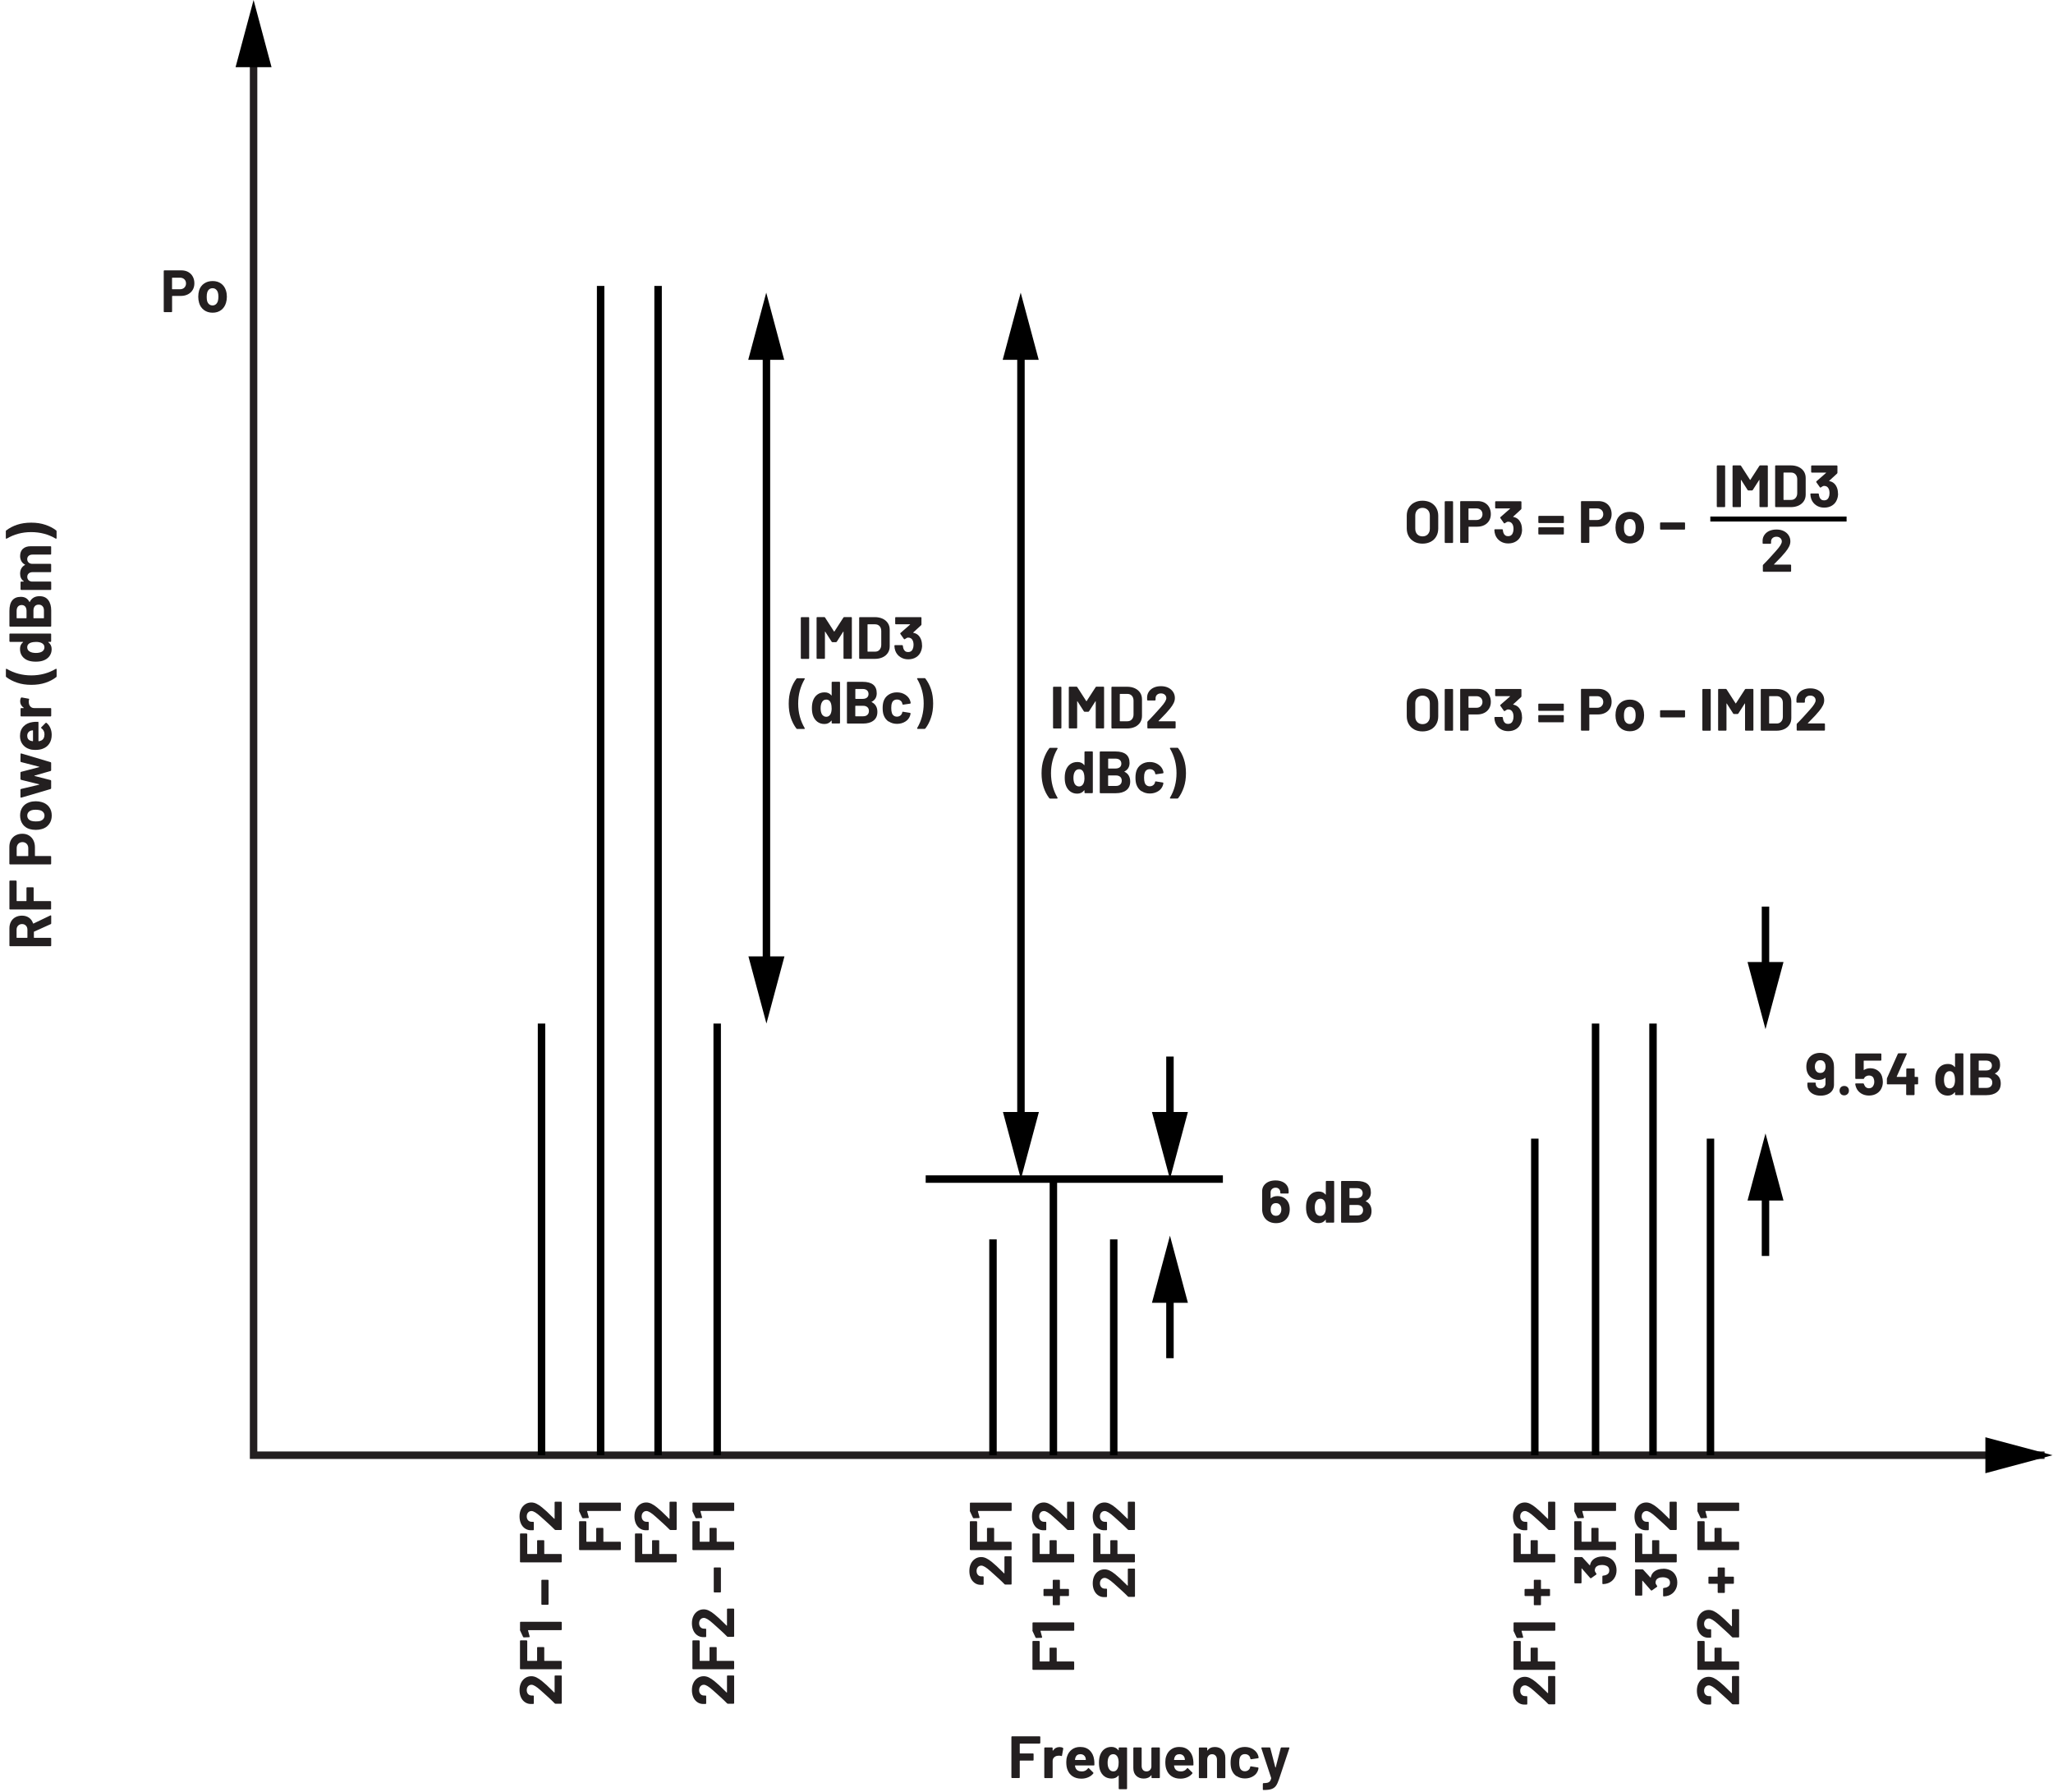 <?xml version="1.0" encoding="UTF-8"?><svg id="uuid-c01604e9-9cf8-4b97-8ea2-d1e420eb7f10" xmlns="http://www.w3.org/2000/svg" width="5.73in" height="5in" viewBox="0 0 412.49 360.1"><path d="m111.37,340.2s.02-.02.02-.05v-3.25s.01-.07.04-.1c.03-.03.06-.04.1-.04h1.16s.07.01.1.04c.03.03.04.06.04.1v5.4s-.01.07-.04.1c-.03.03-.06.04-.1.04h-1.1c-.07,0-.13-.02-.18-.07-.38-.39-.8-.79-1.25-1.2-.45-.41-.73-.66-.85-.77-.26-.22-.52-.45-.76-.68-.81-.73-1.41-1.09-1.8-1.09-.28,0-.51.1-.69.3-.18.2-.27.46-.27.78s.09.58.27.78c.18.2.42.3.71.3h.3s.07.01.1.04c.03.03.04.06.04.1v1.42s-.01.07-.04.1c-.03.03-.06.04-.1.04h-.56c-.43-.02-.81-.16-1.15-.41-.33-.25-.59-.58-.76-.99s-.26-.87-.26-1.39c0-.57.11-1.06.32-1.48.21-.42.5-.74.86-.97.36-.23.76-.34,1.2-.34.34,0,.68.08,1.03.25s.73.42,1.14.76c.31.25.62.52.92.8s.74.72,1.32,1.28l.18.18s.03.02.05.01Z" fill="#231f20" stroke-width="0"/><path d="m105.85,329.75s.04.06.04.1v3.92s.02.06.06.06h1.86s.06-.02.06-.06v-2.58s.01-.07.04-.1c.03-.03.06-.04.1-.04h1.16s.07.01.1.04c.03.03.04.06.04.1v2.58s.02.06.06.06h3.31s.07.01.1.04c.03.03.04.06.04.1v1.4s-.01.07-.04.1c-.03.03-.06.04-.1.04h-8.11s-.07-.01-.1-.04c-.03-.03-.04-.06-.04-.1v-5.53s.01-.07.04-.1.06-.04.1-.04h1.16s.07.01.1.04Z" fill="#231f20" stroke-width="0"/><path d="m104.44,327.56v-1.45s.01-.07.04-.1c.03-.03.06-.04.1-.04h8.11s.07.01.1.04c.03.03.04.06.04.1v1.4s-.01.07-.04.1c-.03.03-.06.04-.1.04h-6.58s-.03,0-.05.02c-.02.02-.02.03-.01.05l.32,1.19v.05c.01.07-.03.11-.12.11l-1.03.04c-.08,0-.14-.04-.17-.11l-.59-1.26s-.04-.1-.04-.18Z" fill="#231f20" stroke-width="0"/><path d="m110.13,322.51s-.06.04-.1.04h-1.16s-.07-.01-.1-.04c-.03-.03-.04-.06-.04-.1v-4.74s.01-.07.04-.1.06-.04.1-.04h1.16s.07.01.1.04c.03.03.04.06.04.1v4.74s-.01.07-.04.1Z" fill="#231f20" stroke-width="0"/><path d="m105.85,308.27s.04.06.04.1v3.92s.02.06.06.06h1.86s.06-.02.06-.06v-2.58s.01-.07.04-.1c.03-.03.06-.04.1-.04h1.16s.07.01.1.04c.03.03.04.06.04.1v2.58s.02.06.06.06h3.31s.07.01.1.04c.03.03.04.06.04.1v1.4s-.01.07-.04.1c-.03.03-.06.04-.1.04h-8.11s-.07-.01-.1-.04c-.03-.03-.04-.06-.04-.1v-5.53s.01-.07.04-.1.06-.04.1-.04h1.16s.07.01.1.04Z" fill="#231f20" stroke-width="0"/><path d="m111.37,305.28s.02-.02.02-.05v-3.25s.01-.07.04-.1c.03-.03.06-.04.1-.04h1.16s.07.01.1.04c.03.03.04.06.04.1v5.4s-.01.07-.04.1c-.03.03-.06.04-.1.04h-1.1c-.07,0-.13-.02-.18-.07-.38-.39-.8-.79-1.25-1.2-.45-.41-.73-.66-.85-.77-.26-.22-.52-.45-.76-.68-.81-.73-1.41-1.09-1.8-1.09-.28,0-.51.1-.69.3-.18.2-.27.46-.27.78s.09.58.27.78c.18.2.42.3.71.3h.3s.07.01.1.04c.03.03.04.06.04.1v1.42s-.01.07-.04.1c-.03.03-.06.04-.1.04h-.56c-.43-.02-.81-.16-1.15-.41-.33-.25-.59-.58-.76-.99s-.26-.87-.26-1.39c0-.57.11-1.06.32-1.48.21-.42.5-.74.86-.97.36-.23.76-.34,1.2-.34.34,0,.68.08,1.03.25s.73.42,1.14.76c.31.25.62.52.92.8s.74.72,1.32,1.28l.18.18s.03.02.05.01Z" fill="#231f20" stroke-width="0"/><path d="m201.79,316.25s.02-.02.02-.05v-3.25s.01-.07.04-.1.06-.04.1-.04h1.16s.07.01.1.04c.03.03.04.06.04.1v5.4s-.01.07-.04.1-.06.04-.1.04h-1.1c-.07,0-.13-.02-.18-.07-.38-.39-.8-.79-1.25-1.2-.45-.41-.73-.66-.85-.77-.26-.22-.52-.45-.76-.68-.81-.73-1.41-1.09-1.8-1.09-.28,0-.51.1-.69.3-.18.2-.27.46-.27.78s.09.58.27.78c.18.2.42.3.71.3h.3s.07.01.1.04.04.06.04.1v1.42s-.01.07-.04.1c-.03.03-.06.04-.1.04h-.56c-.43-.02-.81-.16-1.15-.41-.33-.25-.59-.58-.76-.99-.18-.41-.26-.87-.26-1.39,0-.57.11-1.06.32-1.48s.5-.74.86-.97c.36-.23.76-.34,1.2-.34.34,0,.68.08,1.03.25s.73.42,1.14.76c.31.25.62.52.92.8.3.29.74.72,1.32,1.28l.18.18s.03.02.05.01Z" fill="#231f20" stroke-width="0"/><path d="m196.28,305.8s.04.06.04.1v3.92s.02.06.06.06h1.86s.06-.02.06-.06v-2.58s.01-.07.04-.1.06-.04.1-.04h1.16s.07.01.1.04c.03.03.04.06.04.1v2.58s.02.06.06.06h3.31s.07.01.1.04.04.06.04.1v1.4s-.01.07-.04.1c-.03.03-.06.04-.1.04h-8.11s-.07-.01-.1-.04-.04-.06-.04-.1v-5.53s.01-.07.04-.1c.03-.03.06-.04.1-.04h1.16s.07.01.1.04Z" fill="#231f20" stroke-width="0"/><path d="m194.87,303.61v-1.45s.01-.07.04-.1c.03-.03.06-.04.1-.04h8.11s.07.01.1.04c.03.03.04.06.04.1v1.4s-.01.07-.04.1-.06.04-.1.04h-6.58s-.03,0-.05.02c-.02.02-.02.03-.01.05l.32,1.19v.05c.01.07-.03.11-.12.11l-1.03.04c-.08,0-.14-.04-.17-.11l-.59-1.26s-.04-.1-.04-.18Z" fill="#231f20" stroke-width="0"/><path d="m208.86,329.87s.04.06.04.1v3.92s.02.06.06.06h1.86s.06-.02.06-.06v-2.58s.01-.07.04-.1.06-.04.1-.04h1.16s.07.01.1.04c.03.03.04.06.04.1v2.58s.02.06.06.06h3.31s.07.01.1.04.04.06.04.1v1.4s-.01.07-.04.1c-.03.03-.06.04-.1.04h-8.11s-.07-.01-.1-.04-.04-.06-.04-.1v-5.53s.01-.07.04-.1c.03-.03.06-.04.1-.04h1.16s.07.01.1.04Z" fill="#231f20" stroke-width="0"/><path d="m207.45,327.68v-1.45s.01-.07.04-.1c.03-.03.06-.04.1-.04h8.11s.07.01.1.04c.03.03.04.06.04.1v1.4s-.01.07-.04.1-.06.04-.1.04h-6.58s-.03,0-.05.02c-.02.02-.02.03-.01.05l.32,1.19v.05c.01.07-.03.11-.12.11l-1.03.04c-.08,0-.14-.04-.17-.11l-.59-1.26s-.04-.1-.04-.18Z" fill="#231f20" stroke-width="0"/><path d="m211.56,317.57s.06-.04.1-.04h1.16s.07.01.1.04c.03.03.04.06.04.1v1.64s.02.06.06.06h1.62s.07.01.1.04c.03.03.04.06.04.1v1.15s-.01.07-.04.1-.06.04-.1.04h-1.62s-.06.02-.06.06v1.64s-.01.07-.04.1c-.03.03-.06.04-.1.04h-1.16s-.07-.01-.1-.04c-.03-.03-.04-.06-.04-.1v-1.64s-.02-.06-.06-.06h-1.66s-.07-.01-.1-.04-.04-.06-.04-.1v-1.15s.01-.07.04-.1c.03-.03.06-.04.1-.04h1.66s.06-.02.06-.06v-1.64s.01-.07.04-.1Z" fill="#231f20" stroke-width="0"/><path d="m208.86,308.27s.04.06.04.1v3.92s.02.06.06.06h1.86s.06-.02.06-.06v-2.58s.01-.07.04-.1.06-.04.1-.04h1.16s.07.01.1.04c.03.03.04.06.04.1v2.58s.02.06.06.06h3.31s.07.01.1.04.04.06.04.1v1.4s-.01.07-.04.1c-.03.03-.06.04-.1.04h-8.11s-.07-.01-.1-.04-.04-.06-.04-.1v-5.53s.01-.07.04-.1c.03-.03.06-.04.1-.04h1.16s.07.01.1.04Z" fill="#231f20" stroke-width="0"/><path d="m214.38,305.28s.02-.02.02-.05v-3.25s.01-.07.04-.1.06-.04.1-.04h1.16s.07.01.1.04c.03.03.04.06.04.1v5.4s-.01.07-.04.1-.06.04-.1.04h-1.1c-.07,0-.13-.02-.18-.07-.38-.39-.8-.79-1.25-1.2-.45-.41-.73-.66-.85-.77-.26-.22-.52-.45-.76-.68-.81-.73-1.41-1.09-1.8-1.09-.28,0-.51.1-.69.3-.18.2-.27.46-.27.78s.09.58.27.78c.18.2.42.3.71.3h.3s.07.01.1.04.04.06.04.1v1.42s-.01.07-.04.1c-.03.03-.06.04-.1.04h-.56c-.43-.02-.81-.16-1.15-.41-.33-.25-.59-.58-.76-.99-.18-.41-.26-.87-.26-1.39,0-.57.11-1.06.32-1.48s.5-.74.86-.97c.36-.23.76-.34,1.2-.34.34,0,.68.08,1.03.25s.73.42,1.14.76c.31.25.62.52.92.8.3.29.74.72,1.32,1.28l.18.18s.03.02.05.01Z" fill="#231f20" stroke-width="0"/><path d="m226.59,318.72s.02-.02.02-.05v-3.25s.01-.07.04-.1.06-.04.1-.04h1.16s.07.01.1.04c.03.03.04.06.04.1v5.4s-.01.07-.04.1-.06.04-.1.04h-1.1c-.07,0-.13-.02-.18-.07-.38-.39-.8-.79-1.25-1.2-.45-.41-.73-.66-.85-.77-.26-.22-.52-.45-.76-.68-.81-.73-1.41-1.09-1.8-1.09-.28,0-.51.1-.69.3-.18.2-.27.46-.27.78s.09.58.27.78c.18.2.42.3.71.3h.3s.07.01.1.04.04.06.04.1v1.42s-.01.07-.04.1c-.03.03-.06.04-.1.04h-.56c-.43-.02-.81-.16-1.15-.41-.33-.25-.59-.58-.76-.99-.18-.41-.26-.87-.26-1.39,0-.57.11-1.06.32-1.48s.5-.74.86-.97c.36-.23.76-.34,1.2-.34.34,0,.68.08,1.03.25s.73.42,1.14.76c.31.25.62.52.92.8.3.29.74.72,1.32,1.28l.18.18s.03.02.05.01Z" fill="#231f20" stroke-width="0"/><path d="m221.07,308.27s.04.06.04.1v3.92s.02.06.06.06h1.86s.06-.02.06-.06v-2.58s.01-.07.04-.1.06-.04.1-.04h1.16s.07.01.1.04c.03.03.04.06.04.1v2.58s.02.06.06.06h3.31s.07.01.1.04.04.06.04.1v1.4s-.01.07-.04.1c-.03.03-.06.04-.1.04h-8.11s-.07-.01-.1-.04-.04-.06-.04-.1v-5.53s.01-.07.04-.1c.03-.03.06-.04.1-.04h1.16s.07.01.1.04Z" fill="#231f20" stroke-width="0"/><path d="m226.59,305.28s.02-.02.02-.05v-3.25s.01-.07.04-.1.06-.04.1-.04h1.16s.07.01.1.04c.03.03.04.06.04.1v5.4s-.01.07-.04.1-.06.04-.1.04h-1.1c-.07,0-.13-.02-.18-.07-.38-.39-.8-.79-1.25-1.2-.45-.41-.73-.66-.85-.77-.26-.22-.52-.45-.76-.68-.81-.73-1.41-1.09-1.8-1.09-.28,0-.51.1-.69.3-.18.2-.27.46-.27.78s.09.58.27.78c.18.2.42.3.71.3h.3s.07.01.1.04.04.06.04.1v1.42s-.01.07-.04.1c-.03.03-.06.04-.1.04h-.56c-.43-.02-.81-.16-1.15-.41-.33-.25-.59-.58-.76-.99-.18-.41-.26-.87-.26-1.39,0-.57.11-1.06.32-1.48s.5-.74.86-.97c.36-.23.76-.34,1.2-.34.34,0,.68.08,1.03.25s.73.42,1.14.76c.31.25.62.52.92.8.3.29.74.72,1.32,1.28l.18.18s.03.02.05.01Z" fill="#231f20" stroke-width="0"/><path d="m311.07,340.32s.02-.02.02-.05v-3.25s.01-.07.04-.1.06-.04.1-.04h1.16s.07.01.1.04c.03.03.04.06.04.1v5.4s-.01.07-.04.1-.06.04-.1.04h-1.1c-.07,0-.13-.02-.18-.07-.38-.39-.8-.79-1.25-1.2-.45-.41-.73-.66-.85-.77-.26-.22-.52-.45-.76-.68-.81-.73-1.41-1.09-1.8-1.09-.28,0-.51.1-.69.3-.18.2-.27.46-.27.78s.09.58.27.78c.18.2.42.3.71.3h.3s.07.01.1.04.04.06.04.1v1.42s-.01.07-.04.1c-.03.03-.06.04-.1.04h-.56c-.43-.02-.81-.16-1.15-.41-.33-.25-.59-.58-.76-.99-.18-.41-.26-.87-.26-1.39,0-.57.11-1.06.32-1.48s.5-.74.86-.97c.36-.23.76-.34,1.2-.34.34,0,.68.08,1.03.25s.73.42,1.14.76c.31.25.62.52.92.8.3.29.74.72,1.32,1.28l.18.18s.03.02.05.01Z" fill="#231f20" stroke-width="0"/><path d="m305.56,329.87s.04.06.04.1v3.92s.02.06.06.06h1.86s.06-.02.06-.06v-2.58s.01-.07.04-.1.06-.04.1-.04h1.16s.07.01.1.04c.03.03.04.06.04.1v2.58s.02.06.06.06h3.31s.07.01.1.04.04.06.04.1v1.4s-.01.07-.04.1c-.03.03-.06.04-.1.04h-8.11s-.07-.01-.1-.04-.04-.06-.04-.1v-5.53s.01-.07.04-.1c.03-.03.06-.04.1-.04h1.16s.07.01.1.04Z" fill="#231f20" stroke-width="0"/><path d="m304.15,327.68v-1.45s.01-.07.04-.1c.03-.03.06-.04.1-.04h8.11s.07.01.1.04c.03.03.04.06.04.1v1.4s-.01.07-.04.1-.06.04-.1.04h-6.58s-.03,0-.05.02c-.02.02-.02.03-.01.05l.32,1.19v.05c.01.07-.03.11-.12.11l-1.03.04c-.08,0-.14-.04-.17-.11l-.59-1.26s-.04-.1-.04-.18Z" fill="#231f20" stroke-width="0"/><path d="m308.26,317.57s.06-.04.1-.04h1.16s.07.01.1.04c.03.03.04.06.04.1v1.64s.02.06.06.06h1.62s.07.01.1.04c.03.03.04.06.04.1v1.15s-.01.07-.04.1-.06.04-.1.04h-1.62s-.06.02-.06.06v1.64s-.01.07-.04.1c-.03.03-.06.04-.1.04h-1.16s-.07-.01-.1-.04c-.03-.03-.04-.06-.04-.1v-1.64s-.02-.06-.06-.06h-1.66s-.07-.01-.1-.04-.04-.06-.04-.1v-1.15s.01-.07.04-.1c.03-.03.06-.04.1-.04h1.66s.06-.02.06-.06v-1.64s.01-.07.04-.1Z" fill="#231f20" stroke-width="0"/><path d="m305.56,308.27s.04.06.04.1v3.92s.02.06.06.06h1.86s.06-.02.06-.06v-2.58s.01-.07.04-.1.06-.04.1-.04h1.16s.07.01.1.04c.03.03.04.06.04.1v2.58s.02.06.06.06h3.31s.07.01.1.04.04.06.04.1v1.4s-.01.07-.04.1c-.03.03-.06.04-.1.04h-8.11s-.07-.01-.1-.04-.04-.06-.04-.1v-5.53s.01-.07.04-.1c.03-.03.06-.04.1-.04h1.16s.07.01.1.04Z" fill="#231f20" stroke-width="0"/><path d="m311.07,305.28s.02-.02.02-.05v-3.25s.01-.07.04-.1.06-.04.1-.04h1.16s.07.01.1.04c.03.03.04.06.04.1v5.4s-.01.07-.04.1-.06.04-.1.04h-1.1c-.07,0-.13-.02-.18-.07-.38-.39-.8-.79-1.25-1.2-.45-.41-.73-.66-.85-.77-.26-.22-.52-.45-.76-.68-.81-.73-1.41-1.09-1.8-1.09-.28,0-.51.1-.69.3-.18.2-.27.46-.27.78s.09.58.27.78c.18.2.42.3.71.3h.3s.07.01.1.04.04.06.04.1v1.42s-.01.07-.04.1c-.03.03-.06.04-.1.04h-.56c-.43-.02-.81-.16-1.15-.41-.33-.25-.59-.58-.76-.99-.18-.41-.26-.87-.26-1.39,0-.57.11-1.06.32-1.48s.5-.74.86-.97c.36-.23.76-.34,1.2-.34.34,0,.68.08,1.03.25s.73.42,1.14.76c.31.25.62.52.92.8.3.29.74.72,1.32,1.28l.18.18s.03.02.05.01Z" fill="#231f20" stroke-width="0"/><path d="m322.02,312.83c.43,0,.83.07,1.2.22.51.19.91.51,1.2.97.29.45.43.99.43,1.6s-.15,1.14-.46,1.6c-.3.46-.72.79-1.24.99-.31.11-.65.18-1.01.19-.1,0-.14-.05-.14-.14v-1.42c0-.1.05-.14.14-.14.26-.03.46-.08.59-.13.21-.07.37-.19.49-.35.12-.16.17-.36.17-.58,0-.45-.2-.76-.59-.92-.24-.11-.52-.17-.84-.17-.38,0-.68.06-.92.18-.38.18-.56.49-.56.92,0,.09.03.18.08.28.05.1.13.21.22.35.02.03.04.06.04.1,0,.05-.02.08-.07.11l-1,.71s-.05.02-.08.02c-.05,0-.09-.02-.12-.05l-1.67-1.91s-.03-.02-.05-.02c-.02,0-.02.02-.02.04v2.82s-.01.07-.04.1c-.03.03-.06.04-.1.04h-1.16s-.07-.01-.1-.04-.04-.06-.04-.1v-5s.01-.07.04-.1c.03-.03.06-.04.1-.04h1.32c.06,0,.12.03.18.08l1.44,1.57s.03.02.05.02c.02,0,.02-.02.02-.05.14-.7.55-1.19,1.24-1.49.37-.16.79-.24,1.27-.24Z" fill="#231f20" stroke-width="0"/><path d="m317.77,305.8s.04.06.04.1v3.92s.02.06.06.06h1.86s.06-.02.06-.06v-2.58s.01-.07.04-.1.06-.04.1-.04h1.16s.07.01.1.04c.03.03.04.06.04.1v2.58s.02.06.06.06h3.31s.07.01.1.04.04.06.04.1v1.4s-.01.07-.04.1c-.03.03-.06.04-.1.04h-8.11s-.07-.01-.1-.04-.04-.06-.04-.1v-5.53s.01-.07.04-.1c.03-.03.06-.04.1-.04h1.16s.07.01.1.04Z" fill="#231f20" stroke-width="0"/><path d="m316.36,303.61v-1.45s.01-.07.04-.1c.03-.03.06-.04.1-.04h8.11s.07.01.1.04c.03.03.04.06.04.1v1.4s-.01.07-.04.1-.06.04-.1.04h-6.58s-.03,0-.05.02c-.02.02-.02.03-.01.05l.32,1.19v.05c.01.07-.03.11-.12.11l-1.03.04c-.08,0-.14-.04-.17-.11l-.59-1.26s-.04-.1-.04-.18Z" fill="#231f20" stroke-width="0"/><path d="m334.23,315.3c.43,0,.83.07,1.2.22.51.19.91.51,1.2.97.29.45.43.99.43,1.6s-.15,1.14-.46,1.6c-.3.46-.72.79-1.24.99-.31.11-.65.18-1.01.19-.1,0-.14-.05-.14-.14v-1.42c0-.1.05-.14.14-.14.26-.03.46-.08.59-.13.21-.07.37-.19.49-.35.12-.16.17-.36.17-.58,0-.45-.2-.76-.59-.92-.24-.11-.52-.17-.84-.17-.38,0-.68.06-.92.18-.38.18-.56.49-.56.92,0,.09.03.18.08.28.05.1.13.21.22.35.02.03.04.06.04.1,0,.05-.02.08-.07.11l-1,.71s-.05.02-.08.02c-.05,0-.09-.02-.12-.05l-1.67-1.91s-.03-.02-.05-.02c-.02,0-.02.02-.02.04v2.82s-.01.07-.04.1c-.03.03-.06.04-.1.04h-1.16s-.07-.01-.1-.04-.04-.06-.04-.1v-5s.01-.07.04-.1c.03-.03.06-.04.1-.04h1.32c.06,0,.12.03.18.08l1.44,1.57s.03.02.05.02c.02,0,.02-.02.02-.05.14-.7.55-1.19,1.24-1.49.37-.16.79-.24,1.27-.24Z" fill="#231f20" stroke-width="0"/><path d="m329.98,308.27s.04.06.04.1v3.92s.02.06.06.06h1.86s.06-.02.06-.06v-2.58s.01-.07.04-.1.06-.04.1-.04h1.16s.07.01.1.04c.03.03.04.06.04.1v2.58s.02.06.06.06h3.31s.07.01.1.04.04.06.04.1v1.4s-.01.07-.04.1c-.03.03-.06.04-.1.04h-8.11s-.07-.01-.1-.04-.04-.06-.04-.1v-5.53s.01-.07.04-.1c.03-.03.06-.04.1-.04h1.16s.07.01.1.04Z" fill="#231f20" stroke-width="0"/><path d="m335.49,305.28s.02-.02.02-.05v-3.25s.01-.07.04-.1.06-.04.1-.04h1.16s.07.01.1.04c.03.03.04.06.04.1v5.4s-.01.07-.04.1-.06.04-.1.04h-1.1c-.07,0-.13-.02-.18-.07-.38-.39-.8-.79-1.25-1.2-.45-.41-.73-.66-.85-.77-.26-.22-.52-.45-.76-.68-.81-.73-1.41-1.09-1.8-1.09-.28,0-.51.1-.69.3-.18.2-.27.46-.27.78s.09.58.27.78c.18.2.42.3.71.3h.3s.07.01.1.04.04.06.04.1v1.42s-.01.07-.04.1c-.03.03-.06.04-.1.04h-.56c-.43-.02-.81-.16-1.15-.41-.33-.25-.59-.58-.76-.99-.18-.41-.26-.87-.26-1.39,0-.57.11-1.06.32-1.48s.5-.74.86-.97c.36-.23.76-.34,1.2-.34.34,0,.68.08,1.03.25s.73.42,1.14.76c.31.25.62.52.92.8.3.29.74.72,1.32,1.28l.18.18s.03.02.05.01Z" fill="#231f20" stroke-width="0"/><path d="m348.03,340.32s.02-.02.02-.05v-3.25s.01-.07.04-.1.06-.04.1-.04h1.16s.07.01.1.04c.03.03.04.06.04.1v5.4s-.01.07-.04.1-.06.04-.1.04h-1.1c-.07,0-.13-.02-.18-.07-.38-.39-.8-.79-1.25-1.2-.45-.41-.73-.66-.85-.77-.26-.22-.52-.45-.76-.68-.81-.73-1.41-1.09-1.8-1.09-.28,0-.51.1-.69.3-.18.2-.27.46-.27.78s.09.58.27.78c.18.2.42.3.71.3h.3s.07.01.1.04.04.06.04.1v1.42s-.01.07-.04.1c-.03.03-.06.04-.1.04h-.56c-.43-.02-.81-.16-1.15-.41-.33-.25-.59-.58-.76-.99-.18-.41-.26-.87-.26-1.39,0-.57.11-1.06.32-1.48s.5-.74.86-.97c.36-.23.76-.34,1.2-.34.34,0,.68.08,1.03.25s.73.42,1.14.76c.31.25.62.52.92.8.3.29.74.72,1.32,1.28l.18.18s.03.02.05.01Z" fill="#231f20" stroke-width="0"/><path d="m342.52,329.87s.04.06.04.1v3.92s.02.06.06.06h1.86s.06-.02.06-.06v-2.58s.01-.07.04-.1.06-.04.1-.04h1.16s.07.01.1.04c.03.03.04.06.04.1v2.58s.02.06.06.06h3.31s.07.01.1.04.04.06.04.1v1.4s-.01.07-.04.1c-.03.03-.06.04-.1.04h-8.11s-.07-.01-.1-.04-.04-.06-.04-.1v-5.53s.01-.07.04-.1c.03-.03.06-.04.1-.04h1.16s.07.01.1.04Z" fill="#231f20" stroke-width="0"/><path d="m348.03,326.88s.02-.02.02-.05v-3.25s.01-.07.04-.1.06-.04.1-.04h1.16s.07.01.1.04c.03.03.04.06.04.1v5.4s-.01.07-.04.1-.06.04-.1.04h-1.1c-.07,0-.13-.02-.18-.07-.38-.39-.8-.79-1.25-1.2-.45-.41-.73-.66-.85-.77-.26-.22-.52-.45-.76-.68-.81-.73-1.41-1.09-1.8-1.09-.28,0-.51.1-.69.3-.18.2-.27.46-.27.78s.09.58.27.78c.18.2.42.3.71.3h.3s.07.01.1.04.04.06.04.1v1.42s-.01.07-.04.1c-.03.03-.06.04-.1.04h-.56c-.43-.02-.81-.16-1.15-.41-.33-.25-.59-.58-.76-.99-.18-.41-.26-.87-.26-1.39,0-.57.11-1.06.32-1.48s.5-.74.86-.97c.36-.23.76-.34,1.2-.34.34,0,.68.08,1.03.25s.73.42,1.14.76c.31.25.62.52.92.8.3.29.74.72,1.32,1.28l.18.18s.03.02.05.01Z" fill="#231f20" stroke-width="0"/><path d="m345.22,315.1s.06-.04.1-.04h1.16s.07.01.1.04c.03.03.04.06.04.1v1.64s.02.06.06.06h1.62s.07.01.1.04c.03.03.04.06.04.1v1.15s-.01.07-.04.1-.06.04-.1.04h-1.62s-.06.02-.06.06v1.64s-.01.07-.04.1c-.03.03-.06.04-.1.04h-1.16s-.07-.01-.1-.04c-.03-.03-.04-.06-.04-.1v-1.64s-.02-.06-.06-.06h-1.66s-.07-.01-.1-.04-.04-.06-.04-.1v-1.15s.01-.07.04-.1c.03-.03.06-.04.1-.04h1.66s.06-.02.06-.06v-1.64s.01-.07.04-.1Z" fill="#231f20" stroke-width="0"/><path d="m342.52,305.8s.04.06.04.1v3.92s.02.06.06.06h1.86s.06-.02.06-.06v-2.58s.01-.07.04-.1.06-.04.1-.04h1.16s.07.01.1.04c.03.03.04.06.04.1v2.58s.02.06.06.06h3.31s.07.01.1.04.04.06.04.1v1.4s-.01.07-.04.1c-.03.03-.06.04-.1.04h-8.11s-.07-.01-.1-.04-.04-.06-.04-.1v-5.53s.01-.07.04-.1c.03-.03.06-.04.1-.04h1.16s.07.01.1.04Z" fill="#231f20" stroke-width="0"/><path d="m341.11,303.61v-1.45s.01-.07.04-.1c.03-.03.06-.04.1-.04h8.11s.07.01.1.04c.03.03.04.06.04.1v1.4s-.01.07-.04.1-.06.04-.1.04h-6.58s-.03,0-.05.02c-.02.02-.02.03-.01.05l.32,1.19v.05c.01.07-.03.11-.12.11l-1.03.04c-.08,0-.14-.04-.17-.11l-.59-1.26s-.04-.1-.04-.18Z" fill="#231f20" stroke-width="0"/><path d="m117.73,305.8s.04.06.04.1v3.92s.02.06.06.06h1.86s.06-.02.06-.06v-2.58s.01-.07.04-.1c.03-.03.06-.04.1-.04h1.16s.07.01.1.04c.03.03.04.06.04.1v2.58s.02.06.06.06h3.31s.07.01.1.04c.03.03.04.06.04.1v1.4s-.01.07-.04.1c-.03.03-.06.04-.1.04h-8.11s-.07-.01-.1-.04c-.03-.03-.04-.06-.04-.1v-5.53s.01-.07.04-.1.06-.04.1-.04h1.16s.07.01.1.04Z" fill="#231f20" stroke-width="0"/><path d="m116.32,303.61v-1.45s.01-.07.04-.1c.03-.03.06-.04.1-.04h8.11s.07.01.1.04c.03.03.04.06.04.1v1.4s-.01.07-.04.1c-.03.03-.06.04-.1.04h-6.58s-.03,0-.05.02c-.02.02-.02.03-.01.05l.32,1.19v.05c.01.07-.03.11-.12.11l-1.03.04c-.08,0-.14-.04-.17-.11l-.59-1.26s-.04-.1-.04-.18Z" fill="#231f20" stroke-width="0"/><path d="m128.96,308.27s.04.06.04.1v3.92s.02.06.06.06h1.86s.06-.02.06-.06v-2.58s.01-.07.04-.1c.03-.03.06-.04.1-.04h1.16s.07.01.1.04c.03.03.04.06.04.1v2.58s.02.06.06.06h3.31s.07.01.1.04c.03.03.04.06.04.1v1.4s-.01.07-.04.1c-.03.03-.06.04-.1.04h-8.11s-.07-.01-.1-.04c-.03-.03-.04-.06-.04-.1v-5.53s.01-.07.04-.1.06-.04.1-.04h1.16s.07.01.1.04Z" fill="#231f20" stroke-width="0"/><path d="m134.47,305.28s.02-.02.02-.05v-3.25s.01-.07.04-.1c.03-.03.06-.04.1-.04h1.16s.07.01.1.04c.03.03.04.06.04.1v5.4s-.01.07-.04.1c-.03.03-.06.04-.1.04h-1.1c-.07,0-.13-.02-.18-.07-.38-.39-.8-.79-1.25-1.2-.45-.41-.73-.66-.85-.77-.26-.22-.52-.45-.76-.68-.81-.73-1.41-1.09-1.8-1.09-.28,0-.51.1-.69.3-.18.2-.27.46-.27.78s.09.58.27.78c.18.2.42.3.71.3h.3s.07.01.1.04c.03.03.04.06.04.1v1.42s-.01.07-.04.1c-.03.03-.06.04-.1.04h-.56c-.43-.02-.81-.16-1.15-.41-.33-.25-.59-.58-.76-.99s-.26-.87-.26-1.39c0-.57.11-1.06.32-1.48.21-.42.5-.74.86-.97.36-.23.76-.34,1.2-.34.34,0,.68.08,1.03.25s.73.42,1.14.76c.31.25.62.52.92.8s.74.72,1.32,1.28l.18.18s.03.02.05.01Z" fill="#231f20" stroke-width="0"/><path d="m146.02,340.2s.02-.02.02-.05v-3.25s.01-.07.04-.1c.03-.03.06-.04.1-.04h1.16s.07.01.1.04c.03.03.04.06.04.1v5.4s-.01.07-.04.1c-.03.03-.06.04-.1.04h-1.1c-.07,0-.13-.02-.18-.07-.38-.39-.8-.79-1.25-1.2-.45-.41-.73-.66-.85-.77-.26-.22-.52-.45-.76-.68-.81-.73-1.41-1.09-1.8-1.09-.28,0-.51.1-.69.3-.18.2-.27.46-.27.78s.09.58.27.78c.18.2.42.3.71.3h.3s.07.01.1.04c.03.03.04.06.04.1v1.42s-.01.07-.04.1c-.03.03-.06.04-.1.04h-.56c-.43-.02-.81-.16-1.15-.41-.33-.25-.59-.58-.76-.99s-.26-.87-.26-1.39c0-.57.11-1.06.32-1.48.21-.42.5-.74.86-.97.36-.23.76-.34,1.2-.34.34,0,.68.08,1.03.25s.73.42,1.14.76c.31.25.62.52.92.8s.74.72,1.32,1.28l.18.18s.03.02.05.01Z" fill="#231f20" stroke-width="0"/><path d="m140.51,329.75s.04.06.04.1v3.92s.02.06.06.06h1.86s.06-.02.06-.06v-2.58s.01-.07.04-.1c.03-.03.06-.04.1-.04h1.16s.07.01.1.04c.03.03.04.06.04.1v2.58s.02.06.06.06h3.31s.07.01.1.04c.03.03.04.06.04.1v1.4s-.01.07-.04.1c-.03.03-.06.04-.1.04h-8.11s-.07-.01-.1-.04c-.03-.03-.04-.06-.04-.1v-5.53s.01-.07.04-.1.06-.04.1-.04h1.16s.07.01.1.04Z" fill="#231f20" stroke-width="0"/><path d="m146.02,326.76s.02-.02.02-.05v-3.25s.01-.07.04-.1c.03-.03.06-.04.1-.04h1.16s.07.01.1.04c.03.03.04.06.04.1v5.4s-.01.07-.04.1c-.03.03-.06.04-.1.04h-1.1c-.07,0-.13-.02-.18-.07-.38-.39-.8-.79-1.25-1.2-.45-.41-.73-.66-.85-.77-.26-.22-.52-.45-.76-.68-.81-.73-1.41-1.09-1.8-1.09-.28,0-.51.1-.69.3-.18.2-.27.46-.27.78s.09.58.27.78c.18.2.42.3.71.3h.3s.07.01.1.04c.03.03.04.06.04.1v1.42s-.01.07-.04.1c-.03.03-.06.04-.1.04h-.56c-.43-.02-.81-.16-1.15-.41-.33-.25-.59-.58-.76-.99s-.26-.87-.26-1.39c0-.57.11-1.06.32-1.48.21-.42.5-.74.86-.97.36-.23.76-.34,1.2-.34.34,0,.68.08,1.03.25s.73.42,1.14.76c.31.25.62.52.92.8s.74.72,1.32,1.28l.18.18s.03.02.05.01Z" fill="#231f20" stroke-width="0"/><path d="m144.78,320.03s-.06.04-.1.04h-1.16s-.07-.01-.1-.04c-.03-.03-.04-.06-.04-.1v-4.74s.01-.07.04-.1.06-.04.1-.04h1.16s.07.01.1.04c.03.03.04.06.04.1v4.74s-.01.07-.04.1Z" fill="#231f20" stroke-width="0"/><path d="m140.51,305.8s.04.06.04.1v3.92s.02.06.06.06h1.86s.06-.02.06-.06v-2.58s.01-.07.04-.1c.03-.03.06-.04.1-.04h1.16s.07.01.1.04c.03.03.04.06.04.1v2.58s.02.06.06.06h3.31s.07.01.1.04c.03.03.04.06.04.1v1.4s-.01.07-.04.1c-.03.03-.06.04-.1.04h-8.11s-.07-.01-.1-.04c-.03-.03-.04-.06-.04-.1v-5.53s.01-.07.04-.1.06-.04.1-.04h1.16s.07.01.1.04Z" fill="#231f20" stroke-width="0"/><path d="m139.1,303.61v-1.45s.01-.07.04-.1c.03-.03.06-.04.1-.04h8.11s.07.01.1.04c.03.03.04.06.04.1v1.4s-.01.07-.04.1c-.03.03-.06.04-.1.04h-6.58s-.03,0-.05.02c-.02.02-.02.03-.01.05l.32,1.19v.05c.01.07-.03.11-.12.11l-1.03.04c-.08,0-.14-.04-.17-.11l-.59-1.26s-.04-.1-.04-.18Z" fill="#231f20" stroke-width="0"/><path d="m10.09,185.75l-3.32,1.5s-.05.04-.05.07v1.12s.02.06.06.06h3.28s.07.01.1.04c.03.03.04.06.04.1v1.4s-.01.07-.04.1c-.03.03-.06.04-.1.04H1.94s-.07-.01-.1-.04c-.03-.03-.04-.06-.04-.1v-3.43c0-.51.1-.96.31-1.35.21-.39.5-.69.89-.9.38-.21.83-.32,1.33-.32.54,0,1.01.14,1.4.41.39.27.66.65.82,1.14.02.04.04.05.08.04l3.4-1.63s.06-.02.07-.02c.06,0,.1.04.1.13v1.48c0,.08-.04.14-.11.17Zm-6.78,2.75h2.05s.06-.02.06-.06v-1.57c0-.34-.1-.61-.3-.82-.2-.21-.46-.32-.78-.32s-.58.11-.79.32-.31.49-.31.82v1.57s.02.06.06.06Z" fill="#231f20" stroke-width="0"/><path d="m3.21,177.04s.04.06.04.1v3.92s.02.06.06.06h1.86s.06-.02.06-.06v-2.58s.01-.07.04-.1c.03-.03.06-.04.1-.04h1.16s.07.01.1.04c.03.03.04.06.04.1v2.58s.02.06.06.06h3.31s.07.01.1.04c.03.03.04.06.04.1v1.4s-.01.07-.04.1c-.03.03-.06.04-.1.04H1.94s-.07-.01-.1-.04c-.03-.03-.04-.06-.04-.1v-5.53s.01-.07.04-.1.06-.04.1-.04h1.16s.07.01.1.04Z" fill="#231f20" stroke-width="0"/><path d="m2.11,168.84c.22-.4.52-.71.92-.93.4-.22.85-.33,1.36-.33s.95.11,1.33.34c.38.23.68.55.89.96s.32.89.32,1.42v1.7s.02.06.06.06h3.06s.07.01.1.04c.03.03.04.06.04.1v1.4s-.01.07-.04.1c-.03.03-.06.04-.1.04H1.93s-.07-.01-.1-.04c-.03-.03-.04-.06-.04-.1v-3.38c0-.53.11-.99.32-1.39Zm3.15.76c-.21-.22-.49-.34-.83-.34s-.64.11-.85.34-.32.52-.32.89v1.52s.02.06.06.06h2.21s.06-.02.06-.06v-1.52c0-.37-.11-.66-.32-.89Z" fill="#231f20" stroke-width="0"/><path d="m9.77,165.65c-.35.48-.83.81-1.44.98-.38.11-.78.17-1.22.17-.47,0-.9-.06-1.27-.17-.59-.18-1.06-.52-1.39-1-.34-.48-.5-1.06-.5-1.73s.17-1.22.5-1.68c.33-.46.79-.79,1.39-.98.4-.13.82-.19,1.26-.19s.84.06,1.21.17c.62.18,1.11.5,1.47.98.36.48.53,1.05.53,1.72s-.18,1.25-.53,1.73Zm-1.16-2.4c-.16-.18-.38-.32-.66-.4-.26-.06-.54-.1-.84-.1-.34,0-.62.03-.85.1-.27.09-.48.22-.64.41-.15.18-.23.41-.23.67s.08.5.23.68c.15.18.36.31.64.39.19.06.48.1.85.1s.64-.03.84-.08c.28-.08.5-.21.66-.4.16-.19.24-.42.24-.69s-.08-.49-.24-.67Z" fill="#231f20" stroke-width="0"/><path d="m10.08,158.59l-5.89,1.73h-.05c-.08.01-.12-.03-.12-.12v-1.45c0-.09.04-.14.12-.17l3.62-.86s.04-.02.04-.04c0-.02-.01-.03-.04-.04l-3.62-.9c-.08-.02-.12-.08-.12-.17v-1.26c0-.09.04-.14.12-.17l3.64-.95s.04-.02.04-.04-.01-.03-.04-.04l-3.64-.94c-.08-.02-.12-.08-.12-.17l.02-1.44s.01-.08.04-.1c.03-.02.07-.03.11-.02l5.88,1.75c.08.02.12.08.12.16v1.45c0,.09-.04.14-.12.17l-3.22.92s-.04.02-.04.04.01.03.04.04l3.22.82c.08.02.12.08.12.17v1.45c0,.09-.04.14-.12.17Z" fill="#231f20" stroke-width="0"/><path d="m7.5,145.06c.1,0,.14.06.14.16v3.71s.02.06.06.05c.16-.02.32-.07.48-.13.45-.21.67-.63.67-1.27,0-.51-.22-.92-.62-1.21-.05-.03-.07-.07-.07-.11,0-.02.02-.05.05-.08l.85-.86s.08-.06.11-.06c.02,0,.05.02.1.05.33.26.58.6.76,1.02.18.42.27.87.27,1.37,0,.69-.16,1.27-.47,1.75-.31.48-.75.82-1.31,1.03-.4.17-.92.25-1.57.25-.44,0-.83-.06-1.16-.18-.57-.18-1.02-.51-1.36-.97s-.5-1.01-.5-1.64c0-.8.23-1.44.7-1.93.46-.48,1.08-.78,1.86-.88.3-.05.64-.06,1.02-.05Zm-1.4,3.84c.1.03.23.06.38.08.04,0,.06-.02.06-.06v-2.08s-.02-.06-.06-.05c-.23.04-.34.06-.34.06-.24.07-.43.2-.56.38-.13.18-.2.4-.2.67,0,.5.24.84.71,1Z" fill="#231f20" stroke-width="0"/><path d="m4.12,140.26c.03-.06.09-.09.18-.07l1.37.25c.1,0,.12.06.08.17-.04.12-.06.26-.06.42,0,.06,0,.15.02.26.02.29.13.53.32.73.19.2.44.3.75.3h3.28s.07.01.1.04c.03.03.04.06.04.1v1.4s-.01.07-.04.1c-.03.03-.06.04-.1.04h-5.88s-.07-.01-.1-.04c-.03-.03-.04-.06-.04-.1v-1.4s.01-.07.04-.1c.03-.03.06-.04.1-.04h.46s.04,0,.05-.02c0-.02,0-.03-.01-.04-.48-.33-.72-.77-.72-1.32,0-.29.06-.52.17-.68Z" fill="#231f20" stroke-width="0"/><path d="m11.21,136.1c-.61.47-1.33.85-2.17,1.13-.84.28-1.78.42-2.83.42s-2-.14-2.85-.43-1.58-.66-2.19-1.13c-.06-.05-.08-.11-.08-.18v-1.36c0-.06.02-.09.05-.11.03-.02.07-.02.12,0,1.49.87,3.14,1.31,4.94,1.31s3.45-.44,4.92-1.31c.03-.02.06-.02.07-.02.06,0,.1.04.1.13v1.37c0,.07-.03.13-.08.18Z" fill="#231f20" stroke-width="0"/><path d="m1.84,128.98s-.04-.06-.04-.1v-1.4s.01-.07.04-.1c.03-.03.06-.04.1-.04h8.11s.07.01.1.04c.03.03.04.06.04.1v1.4s-.01.07-.04.1c-.03.03-.06.04-.1.04h-.4s-.04,0-.04.02c0,.02,0,.03.02.05.44.34.66.8.66,1.38s-.16,1.04-.47,1.45c-.31.4-.74.69-1.28.87-.42.14-.9.2-1.45.2s-1.06-.07-1.49-.22c-.51-.18-.92-.47-1.22-.87-.3-.4-.45-.89-.45-1.47s.2-1.02.6-1.34c.02-.02.03-.03.02-.05,0-.02-.02-.02-.05-.02H1.94s-.07-.01-.1-.04Zm5.27.05c-.54,0-.96.09-1.26.26-.31.18-.47.45-.47.8,0,.38.16.66.47.85.31.2.74.3,1.27.3.48,0,.88-.08,1.2-.25.34-.2.52-.5.52-.89,0-.36-.17-.64-.52-.84-.3-.16-.7-.24-1.21-.24Z" fill="#231f20" stroke-width="0"/><path d="m5.89,120.97c.39-.76,1.04-1.14,1.96-1.14.78,0,1.36.26,1.76.79.4.53.59,1.22.59,2.08v3.11s-.01.07-.04.1c-.03.03-.06.04-.1.04H1.94s-.07-.01-.1-.04c-.03-.03-.04-.06-.04-.1v-3.01c0-1.9.77-2.84,2.3-2.84.8,0,1.37.34,1.72,1.02.02.05.05.05.07,0Zm-2.58,3.29h1.87s.06-.02.06-.06v-1.4c0-.38-.09-.67-.26-.88-.18-.21-.42-.31-.72-.31s-.56.1-.74.31c-.18.21-.27.5-.27.88v1.4s.02.06.06.06Zm5.14-2.42c-.19-.21-.45-.31-.77-.31s-.59.1-.77.31-.28.5-.28.88v1.49s.02.06.06.06h1.99s.06-.02.06-.06v-1.5c0-.37-.09-.66-.28-.86Z" fill="#231f20" stroke-width="0"/><path d="m4.5,110.32c.38-.35.9-.53,1.58-.53h3.97s.07.01.1.04c.03.03.04.06.04.1v1.4s-.01.07-.04.1c-.03.03-.06.04-.1.04h-3.6c-.33,0-.59.08-.78.25s-.29.39-.29.67.1.51.29.68c.19.18.45.26.77.26h3.61s.07.01.1.04c.03.03.04.06.04.1v1.39s-.01.07-.04.1c-.03.03-.06.04-.1.04h-3.6c-.32,0-.58.09-.77.26-.2.18-.29.4-.29.68,0,.26.08.47.23.64s.36.27.64.31h3.8s.07.01.1.04c.03.03.04.06.04.1v1.4s-.01.07-.04.1c-.03.03-.06.04-.1.04h-5.88s-.07-.01-.1-.04c-.03-.03-.04-.06-.04-.1v-1.4s.01-.07.04-.1c.03-.03.06-.04.1-.04h.47s.04,0,.05-.02c0-.02,0-.03-.02-.05-.49-.33-.73-.84-.73-1.52,0-.4.08-.75.25-1.05s.41-.53.72-.69c.05-.02.05-.05,0-.08-.33-.18-.57-.41-.73-.71s-.24-.64-.24-1.01c0-.62.19-1.11.56-1.46Z" fill="#231f20" stroke-width="0"/><path d="m1.18,106.6c.61-.47,1.33-.85,2.17-1.13.84-.28,1.78-.42,2.83-.42s2,.14,2.84.43c.85.28,1.58.66,2.18,1.13.06.05.08.11.08.18v1.36c0,.06-.02.09-.05.11-.03.02-.07.02-.12,0-1.47-.87-3.12-1.31-4.94-1.31s-3.43.44-4.92,1.31c-.03.02-.06.02-.07.02-.06,0-.1-.04-.1-.13v-1.37c0-.07.03-.13.08-.18Z" fill="#231f20" stroke-width="0"/><path d="m208.97,350.41s-.06.04-.1.04h-3.92s-.06.02-.06.06v1.86s.02.06.06.06h2.58s.07.01.1.04.04.06.04.1v1.16s-.01.07-.04.1c-.03.03-.06.04-.1.04h-2.58s-.06.02-.06.06v3.31s-.01.07-.04.1-.06.04-.1.04h-1.4s-.07-.01-.1-.04c-.03-.03-.04-.06-.04-.1v-8.11s.01-.07.04-.1.06-.04.1-.04h5.53s.07.01.1.04c.03.03.04.06.04.1v1.16s-.01.07-.04.1Z" fill="#231f20" stroke-width="0"/><path d="m213.56,351.31c.06.03.09.09.07.18l-.25,1.37c0,.1-.06.12-.17.08-.12-.04-.26-.06-.42-.06-.06,0-.15,0-.26.02-.29.02-.53.13-.73.32-.2.19-.3.44-.3.75v3.28s-.01.07-.04.1c-.03.03-.06.04-.1.04h-1.4s-.07-.01-.1-.04-.04-.06-.04-.1v-5.88s.01-.07.04-.1.06-.04.1-.04h1.4s.07.01.1.04c.03.03.04.06.04.1v.46s0,.04.02.05c.02,0,.03,0,.04-.01.33-.48.77-.72,1.32-.72.29,0,.52.06.68.17Z" fill="#231f20" stroke-width="0"/><path d="m219.91,354.7c0,.1-.06.14-.16.14h-3.71s-.06.02-.05.06c.02.16.07.32.13.48.21.45.63.67,1.27.67.51,0,.92-.22,1.21-.62.03-.05.07-.07.11-.07.02,0,.05.02.08.05l.86.85s.06.08.06.11c0,.02-.02.05-.05.1-.26.33-.6.58-1.02.76s-.87.27-1.37.27c-.69,0-1.27-.16-1.75-.47-.48-.31-.82-.75-1.03-1.31-.17-.4-.25-.92-.25-1.57,0-.44.06-.83.18-1.16.18-.57.51-1.02.97-1.36.46-.34,1.01-.5,1.64-.5.8,0,1.44.23,1.93.7.48.46.78,1.08.88,1.86.05.3.06.64.05,1.02Zm-3.84-1.4c-.03.1-.06.23-.08.38,0,.04.02.06.06.06h2.08s.06-.02.05-.06c-.04-.23-.06-.34-.06-.34-.07-.24-.2-.43-.38-.56s-.4-.2-.67-.2c-.5,0-.84.24-1,.71Z" fill="#231f20" stroke-width="0"/><path d="m224.82,351.27s.06-.04.1-.04h1.4s.07.01.1.04c.03.03.04.06.04.1v8.11s-.01.07-.04.1-.06.04-.1.04h-1.4s-.07-.01-.1-.04-.04-.06-.04-.1v-2.57s0-.04-.02-.05c-.02,0-.03,0-.05.02-.32.4-.77.6-1.34.6s-1.07-.15-1.47-.45c-.4-.3-.69-.71-.87-1.22-.14-.42-.22-.92-.22-1.5,0-.54.07-1.02.2-1.44.18-.55.47-.98.87-1.29.4-.31.89-.46,1.45-.46s1.04.22,1.38.66c.02.02.03.02.05.02.02,0,.02-.02.02-.04v-.4s.01-.07.04-.1Zm-.05,3.04c0-.51-.08-.92-.24-1.21-.2-.34-.48-.52-.84-.52-.39,0-.69.17-.89.52-.17.32-.25.72-.25,1.2,0,.54.1.96.3,1.27.2.31.48.47.85.47s.62-.16.8-.48c.18-.3.26-.71.26-1.25Z" fill="#231f20" stroke-width="0"/><path d="m231.41,351.27s.06-.04.1-.04h1.4s.07.01.1.04.04.06.04.1v5.88s-.01.07-.04.1-.06.04-.1.04h-1.4s-.07-.01-.1-.04c-.03-.03-.04-.06-.04-.1v-.41s0-.04-.02-.04c-.02,0-.03,0-.05.03-.32.43-.82.65-1.49.65-.61,0-1.11-.18-1.5-.55-.39-.37-.59-.88-.59-1.55v-4.01s.01-.07.04-.1c.03-.03.06-.04.1-.04h1.39s.07.01.1.04.04.06.04.1v3.59c0,.32.09.58.26.78.17.2.41.3.71.3.27,0,.5-.08.67-.25.18-.16.28-.38.32-.64v-3.78s.01-.07.04-.1Z" fill="#231f20" stroke-width="0"/><path d="m239.82,354.7c0,.1-.06.14-.16.14h-3.71s-.06.02-.05.06c.02.16.07.32.13.48.21.45.63.67,1.27.67.51,0,.92-.22,1.21-.62.03-.05.07-.07.11-.07.02,0,.05.02.08.05l.86.85s.06.08.06.11c0,.02-.02.05-.05.1-.26.33-.6.58-1.02.76s-.87.27-1.37.27c-.69,0-1.27-.16-1.75-.47-.48-.31-.82-.75-1.03-1.31-.17-.4-.25-.92-.25-1.57,0-.44.06-.83.18-1.16.18-.57.51-1.02.97-1.36.46-.34,1.01-.5,1.64-.5.8,0,1.44.23,1.93.7.48.46.78,1.08.88,1.86.05.3.06.64.05,1.02Zm-3.84-1.4c-.03.1-.06.23-.08.38,0,.04.02.06.06.06h2.08s.06-.02.05-.06c-.04-.23-.06-.34-.06-.34-.07-.24-.2-.43-.38-.56s-.4-.2-.67-.2c-.5,0-.84.24-1,.71Z" fill="#231f20" stroke-width="0"/><path d="m245.62,351.72c.39.39.59.92.59,1.6v3.94s-.01.07-.04.1c-.03.03-.06.04-.1.04h-1.4s-.07-.01-.1-.04c-.03-.03-.04-.06-.04-.1v-3.59c0-.32-.09-.58-.27-.78-.18-.2-.42-.3-.71-.3s-.53.1-.71.3-.27.46-.27.78v3.59s-.01.07-.04.1c-.03.03-.06.04-.1.04h-1.4s-.07-.01-.1-.04-.04-.06-.04-.1v-5.88s.01-.07.04-.1.06-.04.1-.04h1.4s.07.01.1.04c.03.03.04.06.04.1v.42s0,.04.02.05.03,0,.04-.01c.33-.46.82-.7,1.46-.7s1.16.2,1.55.59Z" fill="#231f20" stroke-width="0"/><path d="m248.47,357.01c-.47-.32-.8-.76-1-1.32-.14-.4-.2-.87-.2-1.42s.07-1,.2-1.39c.19-.54.52-.97,1-1.28.47-.31,1.03-.47,1.67-.47s1.2.16,1.69.48c.48.32.81.72.97,1.21.06.19.1.34.1.43v.02c0,.07-.04.12-.12.13l-1.38.2h-.02c-.07,0-.12-.04-.14-.12l-.04-.19c-.06-.21-.18-.38-.37-.52-.19-.14-.42-.2-.68-.2s-.47.06-.65.19-.3.3-.37.53c-.09.24-.13.57-.13.98s.04.74.12.98c.07.24.2.43.38.56.18.14.4.2.65.2s.47-.07.65-.2c.19-.13.32-.31.39-.55,0-.02.01-.04.01-.07,0,0,.01-.02.01-.04,0-.1.06-.14.17-.12l1.38.22c.08.02.12.06.12.13,0,.06-.02.18-.07.36-.17.54-.49.96-.98,1.26-.48.3-1.04.46-1.67.46s-1.19-.16-1.66-.48Z" fill="#231f20" stroke-width="0"/><path d="m253.77,359.74s-.02-.06-.02-.1v-1.1s.01-.07.04-.1.06-.04.1-.04c.34,0,.6-.04.8-.08.2-.05.35-.14.47-.28s.21-.34.27-.6c0-.02,0-.04,0-.07l-1.97-5.98s-.01-.04-.01-.06c0-.07.04-.11.13-.11h1.5c.09,0,.14.04.17.12l1.01,3.89s.02.04.04.04.03-.01.04-.04l1.01-3.89c.02-.08.08-.12.17-.12h1.46s.08.01.1.04c.02.03.02.07,0,.13l-2.08,6.24c-.2.58-.4,1.02-.61,1.31s-.5.51-.88.64c-.38.14-.91.2-1.6.2h-.08s-.04-.01-.06-.04Z" fill="#231f20" stroke-width="0"/><path d="m368.56,214.42v3.61c0,.43-.11.81-.34,1.15-.22.33-.54.59-.95.77s-.88.27-1.4.27-.98-.09-1.38-.27c-.4-.18-.71-.43-.94-.76-.22-.32-.34-.7-.34-1.12v-.34s.01-.07.04-.1c.03-.03.06-.04.1-.04h1.4s.07.01.1.04c.03.03.04.06.04.1v.11c0,.26.09.48.27.66.18.18.41.26.69.26.3,0,.54-.09.72-.27.18-.18.28-.41.28-.69v-1.12s0-.04-.02-.05c-.02,0-.03,0-.05.01-.33.28-.76.42-1.3.42-.48,0-.91-.11-1.29-.33s-.68-.54-.89-.95c-.2-.38-.3-.84-.3-1.38,0-.47.08-.89.24-1.25.2-.47.52-.84.97-1.12.44-.27.97-.41,1.57-.41s1.14.14,1.59.43c.45.28.78.68.98,1.18.14.33.2.72.2,1.18Zm-1.87.74c.12-.21.18-.48.18-.8,0-.26-.05-.51-.16-.73-.18-.35-.48-.53-.91-.53s-.72.18-.91.53c-.12.22-.18.48-.18.76,0,.3.07.57.2.79.2.32.49.48.88.48.42,0,.72-.16.9-.49Z" fill="#231f20" stroke-width="0"/><path d="m369.95,219.89c-.18-.18-.27-.41-.27-.68s.09-.51.26-.68.4-.26.68-.26.51.09.68.26.26.4.26.68-.09.5-.27.68c-.18.18-.41.27-.68.27s-.5-.09-.68-.27Z" fill="#231f20" stroke-width="0"/><path d="m378.38,217.43c0,.41-.06.78-.19,1.1-.18.51-.51.92-.97,1.22s-1.01.45-1.63.45-1.14-.15-1.6-.44-.79-.69-.98-1.19c-.08-.21-.14-.43-.18-.66v-.02c0-.09.05-.13.14-.13h1.45c.08,0,.13.04.16.13,0,.05.02.09.04.12.02.03.03.06.04.08.08.21.2.37.36.48s.35.17.56.17.42-.06.59-.18c.17-.12.29-.29.37-.5.08-.16.12-.37.12-.62,0-.23-.04-.44-.11-.62-.06-.21-.17-.37-.34-.48s-.36-.17-.59-.17-.43.05-.62.16c-.19.1-.32.24-.38.41-.02.08-.08.12-.16.12h-1.48s-.07-.01-.1-.04c-.03-.03-.04-.06-.04-.1v-4.84s.01-.07.04-.1.06-.04.1-.04h4.96s.07.01.1.04c.03.03.04.06.04.1v1.16s-.01.07-.04.1-.06.04-.1.04h-3.35s-.06.02-.06.06v1.78c-.01.06.01.07.06.04.36-.23.78-.35,1.25-.35.56,0,1.05.14,1.47.43s.72.67.89,1.17c.12.39.18.77.18,1.14Z" fill="#231f20" stroke-width="0"/><path d="m385.43,216.5s.04.06.04.1v1.21s-.01.07-.04.1-.06.04-.1.04h-.52s-.06.02-.06.06v1.96s-.01.07-.04.1c-.03.03-.06.04-.1.04h-1.4s-.07-.01-.1-.04c-.03-.03-.04-.06-.04-.1v-1.96s-.02-.06-.06-.06h-3.68s-.07-.01-.1-.04c-.03-.03-.04-.06-.04-.1v-.96s.01-.11.04-.18l2.16-4.85c.03-.07.09-.11.17-.11h1.5c.06,0,.09.01.11.04.02.03.02.07,0,.13l-2,4.5s0,.03,0,.05c0,.02.02.02.04.02h1.82s.06-.02.06-.06v-1.49s.01-.07.04-.1c.03-.03.06-.04.1-.04h1.4s.07.01.1.04c.03.03.04.06.04.1v1.49s.02.06.06.06h.52s.07.01.1.04Z" fill="#231f20" stroke-width="0"/><path d="m392.93,211.76s.06-.04.1-.04h1.4s.07.01.1.04.04.06.04.1v8.11s-.01.07-.04.1c-.03.03-.06.04-.1.04h-1.4s-.07-.01-.1-.04c-.03-.03-.04-.06-.04-.1v-.4s0-.04-.02-.04c-.02,0-.03,0-.05.02-.34.44-.8.66-1.38.66s-1.04-.16-1.45-.47c-.4-.31-.69-.74-.87-1.28-.14-.42-.2-.9-.2-1.45s.07-1.06.22-1.49c.18-.51.47-.92.87-1.22.4-.3.89-.45,1.47-.45s1.02.2,1.34.6c.02.02.03.03.05.02.02,0,.02-.02.02-.05v-2.57s.01-.07.04-.1Zm-.05,5.27c0-.54-.09-.96-.26-1.26-.18-.31-.45-.47-.8-.47-.38,0-.66.16-.85.47-.2.31-.3.74-.3,1.27,0,.48.08.88.25,1.2.2.34.5.52.89.52.36,0,.64-.17.84-.52.16-.3.24-.7.24-1.21Z" fill="#231f20" stroke-width="0"/><path d="m400.94,215.81c.76.39,1.14,1.04,1.14,1.96,0,.78-.26,1.36-.79,1.76-.53.4-1.22.59-2.08.59h-3.11s-.07-.01-.1-.04c-.03-.03-.04-.06-.04-.1v-8.11s.01-.07.04-.1.06-.04.1-.04h3.01c1.9,0,2.84.77,2.84,2.3,0,.8-.34,1.37-1.02,1.72-.05.02-.05.05,0,.07Zm-3.29-2.58v1.87s.02.06.06.06h1.4c.38,0,.67-.09.88-.26s.31-.42.31-.72-.1-.56-.31-.74c-.21-.18-.5-.27-.88-.27h-1.4s-.06.02-.06.06Zm2.42,5.14c.21-.19.31-.45.31-.77s-.1-.59-.31-.77c-.21-.19-.5-.28-.88-.28h-1.49s-.06.02-.06.06v1.99s.02.06.06.06h1.5c.37,0,.66-.09.86-.28Z" fill="#231f20" stroke-width="0"/><path d="m259.16,243.07c0,.46-.08.88-.23,1.25-.21.47-.53.84-.97,1.12-.44.27-.96.41-1.56.41s-1.15-.14-1.6-.43c-.45-.28-.77-.68-.97-1.18-.14-.35-.22-.74-.22-1.18v-3.61c0-.43.11-.81.34-1.15.23-.33.55-.59.95-.77.41-.18.88-.27,1.4-.27s.98.09,1.38.27c.4.18.71.43.93.76.22.32.33.7.33,1.12v.34s-.01.07-.04.1c-.03.03-.06.04-.1.04h-1.4s-.07-.01-.1-.04c-.03-.03-.04-.06-.04-.1v-.11c0-.26-.09-.48-.26-.66-.18-.18-.4-.26-.68-.26-.3,0-.54.09-.73.27-.19.18-.28.41-.28.69v1.13s0,.04.02.04c.02,0,.03,0,.05-.02.33-.28.76-.42,1.31-.42.48,0,.91.11,1.29.33.38.22.68.54.89.95.19.36.29.82.29,1.38Zm-1.69.02c0-.32-.06-.58-.19-.79-.2-.32-.49-.48-.88-.48-.43,0-.73.16-.9.49-.12.21-.18.48-.18.8,0,.29.05.53.16.73.18.35.48.53.91.53s.72-.18.9-.53c.12-.21.18-.46.18-.76Z" fill="#231f20" stroke-width="0"/><path d="m266.45,237.4s.06-.04.1-.04h1.4s.07.01.1.04.04.06.04.1v8.11s-.01.07-.04.1c-.03.03-.06.04-.1.04h-1.4s-.07-.01-.1-.04c-.03-.03-.04-.06-.04-.1v-.4s0-.04-.02-.04c-.02,0-.03,0-.05.02-.34.44-.8.66-1.38.66s-1.04-.16-1.45-.47c-.4-.31-.69-.74-.87-1.28-.14-.42-.2-.9-.2-1.45s.07-1.06.22-1.49c.18-.51.47-.92.87-1.22.4-.3.89-.45,1.47-.45s1.02.2,1.34.6c.02.02.03.03.05.02.02,0,.02-.02.02-.05v-2.57s.01-.07.04-.1Zm-.05,5.27c0-.54-.09-.96-.26-1.26-.18-.31-.45-.47-.8-.47-.38,0-.66.16-.85.47-.2.31-.3.74-.3,1.27,0,.48.08.88.25,1.2.2.34.5.52.89.52.36,0,.64-.17.84-.52.16-.3.24-.7.24-1.21Z" fill="#231f20" stroke-width="0"/><path d="m274.46,241.45c.76.39,1.14,1.04,1.14,1.96,0,.78-.26,1.36-.79,1.76-.53.4-1.22.59-2.08.59h-3.11s-.07-.01-.1-.04c-.03-.03-.04-.06-.04-.1v-8.11s.01-.07.04-.1.06-.04.1-.04h3.01c1.9,0,2.84.77,2.84,2.3,0,.8-.34,1.37-1.02,1.72-.05.02-.05.05,0,.07Zm-3.29-2.58v1.87s.02.06.06.06h1.4c.38,0,.67-.09.88-.26s.31-.42.31-.72-.1-.56-.31-.74c-.21-.18-.5-.27-.88-.27h-1.4s-.06.02-.06.06Zm2.42,5.14c.21-.19.31-.45.31-.77s-.1-.59-.31-.77c-.21-.19-.5-.28-.88-.28h-1.49s-.06.02-.06.06v1.99s.02.06.06.06h1.5c.37,0,.66-.09.86-.28Z" fill="#231f20" stroke-width="0"/><path d="m211.62,146.38s-.04-.06-.04-.1v-8.11s.01-.07.04-.1.06-.04.1-.04h1.4s.07.01.1.04c.03.03.04.06.04.1v8.11s-.01.07-.04.1-.06.04-.1.04h-1.4s-.07-.01-.1-.04Z" fill="#231f20" stroke-width="0"/><path d="m220.3,138.02h1.4s.07.01.1.04.04.06.04.1v8.11s-.01.07-.04.1c-.03.03-.06.04-.1.04h-1.4s-.07-.01-.1-.04c-.03-.03-.04-.06-.04-.1v-5.29s0-.05-.02-.05-.03.01-.05.04l-1.27,1.99c-.04.06-.1.1-.17.1h-.71c-.07,0-.13-.03-.17-.1l-1.27-1.99s-.03-.03-.05-.03c-.02,0-.02.02-.02.05v5.28s-.01.07-.04.1-.06.04-.1.04h-1.4s-.07-.01-.1-.04c-.03-.03-.04-.06-.04-.1v-8.11s.01-.07.04-.1.06-.04.1-.04h1.4c.07,0,.13.03.17.1l1.8,2.8s.05.05.07,0l1.81-2.8c.04-.06.1-.1.17-.1Z" fill="#231f20" stroke-width="0"/><path d="m223.36,146.38s-.04-.06-.04-.1v-8.11s.01-.07.04-.1.06-.04.1-.04h3c.6,0,1.13.11,1.58.32s.8.51,1.05.89c.25.38.37.83.37,1.33v3.31c0,.5-.12.95-.37,1.33s-.6.68-1.05.89c-.45.21-.98.32-1.58.32h-3s-.07-.01-.1-.04Zm1.71-1.41h1.45c.37,0,.67-.12.89-.37.23-.25.35-.58.35-1v-2.76c0-.42-.11-.75-.34-1-.23-.25-.53-.37-.92-.37h-1.44s-.06.02-.06.06v5.38s.02.06.06.06Z" fill="#231f20" stroke-width="0"/><path d="m232.78,144.95s.02.02.05.02h3.25s.07.01.1.04.04.06.04.1v1.16s-.01.07-.04.1c-.03.03-.06.04-.1.04h-5.4s-.07-.01-.1-.04-.04-.06-.04-.1v-1.1c0-.07.02-.13.07-.18.39-.38.79-.8,1.2-1.25.41-.45.66-.73.77-.85.22-.26.45-.52.68-.76.73-.81,1.09-1.41,1.09-1.8,0-.28-.1-.51-.3-.69-.2-.18-.46-.27-.78-.27s-.58.09-.78.27c-.2.18-.3.42-.3.71v.3s-.01.07-.04.1-.06.04-.1.04h-1.42s-.07-.01-.1-.04c-.03-.03-.04-.06-.04-.1v-.56c.02-.43.16-.81.41-1.15.25-.33.58-.59.99-.76.41-.18.87-.26,1.39-.26.57,0,1.06.11,1.48.32s.74.5.97.86c.23.36.34.76.34,1.2,0,.34-.08.68-.25,1.03s-.42.73-.76,1.14c-.25.31-.52.62-.8.92-.29.3-.72.74-1.28,1.32l-.18.18s-.02.03-.01.05Z" fill="#231f20" stroke-width="0"/><path d="m210.82,160.43c-.47-.61-.85-1.33-1.13-2.17-.28-.84-.42-1.78-.42-2.83s.14-2,.43-2.85.66-1.58,1.13-2.19c.05-.06.11-.08.18-.08h1.36c.06,0,.09.02.11.05.02.03.02.07,0,.12-.87,1.49-1.31,3.14-1.31,4.94s.44,3.45,1.31,4.92c.02.03.02.06.02.07,0,.06-.04.1-.13.1h-1.37c-.07,0-.13-.03-.18-.08Z" fill="#231f20" stroke-width="0"/><path d="m217.94,151.07s.06-.04.1-.04h1.4s.07.01.1.04.04.06.04.1v8.11s-.01.07-.04.1c-.03.03-.06.04-.1.04h-1.4s-.07-.01-.1-.04c-.03-.03-.04-.06-.04-.1v-.4s0-.04-.02-.04c-.02,0-.03,0-.05.02-.34.44-.8.66-1.38.66s-1.04-.16-1.45-.47c-.4-.31-.69-.74-.87-1.28-.14-.42-.2-.9-.2-1.45s.07-1.06.22-1.49c.18-.51.47-.92.87-1.22.4-.3.89-.45,1.47-.45s1.02.2,1.34.6c.02.02.03.03.05.02.02,0,.02-.02.02-.05v-2.57s.01-.07.04-.1Zm-.05,5.27c0-.54-.09-.96-.26-1.26-.18-.31-.45-.47-.8-.47-.38,0-.66.16-.85.47-.2.31-.3.74-.3,1.27,0,.48.08.88.25,1.2.2.34.5.52.89.52.36,0,.64-.17.84-.52.16-.3.24-.7.24-1.21Z" fill="#231f20" stroke-width="0"/><path d="m225.95,155.12c.76.39,1.14,1.04,1.14,1.96,0,.78-.26,1.36-.79,1.76-.53.4-1.22.59-2.08.59h-3.11s-.07-.01-.1-.04c-.03-.03-.04-.06-.04-.1v-8.11s.01-.07.04-.1.06-.04.1-.04h3.01c1.9,0,2.84.77,2.84,2.3,0,.8-.34,1.37-1.02,1.72-.05.02-.05.05,0,.07Zm-3.29-2.58v1.87s.02.06.06.06h1.4c.38,0,.67-.09.88-.26s.31-.42.31-.72-.1-.56-.31-.74c-.21-.18-.5-.27-.88-.27h-1.4s-.06.02-.06.06Zm2.42,5.14c.21-.19.31-.45.31-.77s-.1-.59-.31-.77c-.21-.19-.5-.28-.88-.28h-1.49s-.06.02-.06.06v1.99s.02.06.06.06h1.5c.37,0,.66-.09.86-.28Z" fill="#231f20" stroke-width="0"/><path d="m229.35,159.04c-.47-.32-.8-.76-1-1.32-.14-.4-.2-.87-.2-1.42s.07-1,.2-1.39c.19-.54.52-.97,1-1.28.47-.31,1.03-.47,1.67-.47s1.2.16,1.69.48c.48.32.81.72.97,1.21.06.19.1.34.1.43v.02c0,.07-.04.12-.12.13l-1.38.2h-.02c-.07,0-.12-.04-.14-.12l-.04-.19c-.06-.21-.18-.38-.37-.52-.19-.14-.42-.2-.68-.2s-.47.06-.65.19-.3.3-.37.53c-.09.24-.13.57-.13.98s.04.74.12.98c.07.24.2.43.38.56.18.14.4.2.65.2s.47-.07.65-.2c.19-.13.32-.31.39-.55,0-.02.01-.04.01-.07,0,0,.01-.02.01-.04,0-.1.06-.14.17-.12l1.38.22c.08.02.12.06.12.13,0,.06-.02.18-.07.36-.17.54-.49.96-.98,1.26-.48.3-1.04.46-1.67.46s-1.19-.16-1.66-.48Z" fill="#231f20" stroke-width="0"/><path d="m236.75,150.4c.47.61.85,1.33,1.13,2.17.28.84.42,1.78.42,2.83s-.14,2-.43,2.84-.66,1.58-1.13,2.18c-.05.06-.11.08-.18.08h-1.36c-.06,0-.09-.02-.11-.05-.02-.03-.02-.07,0-.12.87-1.47,1.31-3.12,1.31-4.94s-.44-3.43-1.31-4.92c-.02-.03-.02-.06-.02-.07,0-.06.04-.1.13-.1h1.37c.07,0,.13.03.18.08Z" fill="#231f20" stroke-width="0"/><path d="m160.92,132.39s-.04-.06-.04-.1v-8.11s.01-.07.04-.1c.03-.03.06-.04.1-.04h1.4s.07.01.1.04c.03.03.04.06.04.1v8.11s-.01.07-.04.1c-.03.03-.06.04-.1.04h-1.4s-.07-.01-.1-.04Z" fill="#231f20" stroke-width="0"/><path d="m169.6,124.03h1.4s.07.01.1.04c.03.03.04.06.04.1v8.11s-.01.07-.04.1c-.03.03-.06.04-.1.04h-1.4s-.07-.01-.1-.04c-.03-.03-.04-.06-.04-.1v-5.29s0-.05-.02-.05-.03.01-.05.04l-1.27,1.99c-.04.06-.1.1-.17.1h-.71c-.07,0-.13-.03-.17-.1l-1.27-1.99s-.03-.03-.05-.03c-.02,0-.02.02-.02.05v5.28s-.01.07-.04.1c-.03.03-.06.04-.1.04h-1.4s-.07-.01-.1-.04-.04-.06-.04-.1v-8.11s.01-.07.04-.1c.03-.03.06-.04.1-.04h1.4c.07,0,.13.03.17.1l1.8,2.8s.05.05.07,0l1.81-2.8c.04-.06.1-.1.17-.1Z" fill="#231f20" stroke-width="0"/><path d="m172.65,132.39s-.04-.06-.04-.1v-8.11s.01-.07.04-.1c.03-.03.06-.04.1-.04h3c.6,0,1.13.11,1.58.32.45.21.8.51,1.05.89.25.38.37.83.37,1.33v3.31c0,.5-.12.95-.37,1.33s-.6.68-1.05.89c-.45.21-.98.32-1.58.32h-3s-.07-.01-.1-.04Zm1.71-1.41h1.45c.37,0,.67-.12.89-.37s.35-.58.35-1v-2.76c0-.42-.11-.75-.34-1s-.53-.37-.92-.37h-1.44s-.06.02-.06.06v5.38s.02.06.06.06Z" fill="#231f20" stroke-width="0"/><path d="m185.26,129.69c0,.43-.07.83-.22,1.2-.19.51-.51.91-.97,1.2-.45.29-.99.43-1.6.43s-1.14-.15-1.6-.46c-.46-.3-.79-.72-.99-1.24-.11-.31-.18-.65-.19-1.01,0-.1.05-.14.14-.14h1.42c.1,0,.14.05.14.14.03.26.08.46.13.59.07.21.19.37.35.49.16.12.36.17.58.17.45,0,.76-.2.92-.59.11-.24.17-.52.17-.84,0-.38-.06-.68-.18-.92-.18-.38-.49-.56-.92-.56-.09,0-.18.03-.28.08-.1.05-.21.13-.35.22-.03.02-.06.04-.1.04-.05,0-.08-.02-.11-.07l-.71-1s-.02-.05-.02-.08c0-.05.02-.09.05-.12l1.91-1.67s.02-.03.02-.05-.02-.02-.04-.02h-2.82s-.07-.01-.1-.04c-.03-.03-.04-.06-.04-.1v-1.16s.01-.07.04-.1c.03-.03.06-.04.1-.04h5s.07.01.1.04c.03.03.04.06.04.1v1.32c0,.06-.03.12-.08.18l-1.57,1.44s-.02.03-.02.05c0,.02.02.02.05.02.7.14,1.19.55,1.49,1.24.16.37.24.79.24,1.27Z" fill="#231f20" stroke-width="0"/><path d="m160,146.44c-.47-.61-.85-1.33-1.13-2.17-.28-.84-.42-1.78-.42-2.83s.14-2,.43-2.85c.28-.85.66-1.58,1.13-2.19.05-.06.11-.08.18-.08h1.36c.06,0,.09.02.11.05.02.03.02.07,0,.12-.87,1.49-1.31,3.14-1.31,4.94s.44,3.45,1.31,4.92c.02.03.02.06.02.07,0,.06-.04.1-.13.1h-1.37c-.07,0-.13-.03-.18-.08Z" fill="#231f20" stroke-width="0"/><path d="m167.12,137.07s.06-.04.1-.04h1.4s.07.01.1.04c.03.03.04.06.04.1v8.11s-.01.07-.04.1c-.03.03-.06.04-.1.04h-1.4s-.07-.01-.1-.04c-.03-.03-.04-.06-.04-.1v-.4s0-.04-.02-.04c-.02,0-.03,0-.05.02-.34.44-.8.66-1.38.66s-1.04-.16-1.45-.47c-.4-.31-.69-.74-.87-1.28-.14-.42-.2-.9-.2-1.45s.07-1.06.22-1.49c.18-.51.47-.92.87-1.22.4-.3.89-.45,1.47-.45s1.02.2,1.34.6c.02.02.03.03.05.02.02,0,.02-.02.02-.05v-2.57s.01-.07.04-.1Zm-.05,5.27c0-.54-.09-.96-.26-1.26-.18-.31-.45-.47-.8-.47-.38,0-.66.16-.85.47-.2.31-.3.74-.3,1.27,0,.48.08.88.25,1.2.2.34.5.52.89.52.36,0,.64-.17.84-.52.16-.3.24-.7.24-1.21Z" fill="#231f20" stroke-width="0"/><path d="m175.13,141.12c.76.39,1.14,1.04,1.14,1.96,0,.78-.26,1.36-.79,1.76-.53.4-1.22.59-2.08.59h-3.11s-.07-.01-.1-.04-.04-.06-.04-.1v-8.11s.01-.07.04-.1c.03-.03.06-.04.1-.04h3.01c1.9,0,2.84.77,2.84,2.3,0,.8-.34,1.37-1.02,1.72-.05.02-.05.05,0,.07Zm-3.29-2.58v1.87s.02.06.06.06h1.4c.38,0,.67-.09.88-.26.21-.18.31-.42.31-.72s-.1-.56-.31-.74c-.21-.18-.5-.27-.88-.27h-1.4s-.06.02-.06.06Zm2.42,5.14c.21-.19.31-.45.31-.77s-.1-.59-.31-.77c-.21-.19-.5-.28-.88-.28h-1.49s-.06.02-.06.06v1.99s.02.06.06.06h1.5c.37,0,.66-.09.86-.28Z" fill="#231f20" stroke-width="0"/><path d="m178.53,145.04c-.47-.32-.8-.76-1-1.32-.14-.4-.2-.87-.2-1.42s.07-1,.2-1.39c.19-.54.52-.97,1-1.28.47-.31,1.03-.47,1.67-.47s1.2.16,1.69.48c.48.32.81.72.97,1.21.06.19.1.34.1.43v.02c0,.07-.04.12-.12.13l-1.38.2h-.02c-.07,0-.12-.04-.14-.12l-.04-.19c-.06-.21-.18-.38-.37-.52-.19-.14-.42-.2-.68-.2s-.47.06-.65.19c-.18.13-.3.3-.37.53-.09.24-.13.57-.13.98s.04.74.12.98c.07.24.2.43.38.56.18.14.4.2.65.2s.47-.07.65-.2.32-.31.39-.55c0-.02.01-.04.01-.07,0,0,.01-.02.01-.04,0-.1.06-.14.17-.12l1.38.22c.08.02.12.06.12.13,0,.06-.02.18-.07.36-.17.54-.49.96-.98,1.26-.48.3-1.04.46-1.67.46s-1.19-.16-1.66-.48Z" fill="#231f20" stroke-width="0"/><path d="m185.93,136.4c.47.61.85,1.33,1.13,2.17.28.84.42,1.78.42,2.83s-.14,2-.43,2.84c-.28.85-.66,1.58-1.13,2.18-.05.06-.11.08-.18.08h-1.36c-.06,0-.09-.02-.11-.05s-.02-.07,0-.12c.87-1.47,1.31-3.12,1.31-4.94s-.44-3.43-1.31-4.92c-.02-.03-.02-.06-.02-.07,0-.06.04-.1.13-.1h1.37c.07,0,.13.03.18.08Z" fill="#231f20" stroke-width="0"/><path d="m37.72,54.66c.4.22.71.52.93.92.22.4.33.85.33,1.36s-.11.95-.34,1.33c-.23.38-.55.68-.96.89s-.89.32-1.42.32h-1.7s-.06.02-.06.06v3.06s-.01.07-.04.1c-.03.03-.06.04-.1.04h-1.4s-.07-.01-.1-.04c-.03-.03-.04-.06-.04-.1v-8.12s.01-.07.04-.1c.03-.03.06-.04.1-.04h3.38c.53,0,.99.11,1.39.32Zm-.76,3.15c.22-.21.34-.49.34-.83s-.11-.64-.34-.85-.52-.32-.89-.32h-1.52s-.06.02-.06.06v2.21s.02.06.06.06h1.52c.37,0,.66-.11.89-.32Z" fill="#231f20" stroke-width="0"/><path d="m40.91,62.31c-.48-.35-.81-.83-.98-1.44-.11-.38-.17-.78-.17-1.22,0-.47.06-.9.17-1.27.18-.59.52-1.06,1-1.39.48-.34,1.06-.5,1.73-.5s1.22.17,1.68.5.79.79.98,1.39c.13.4.19.82.19,1.26s-.06.84-.17,1.21c-.18.62-.5,1.11-.98,1.47s-1.05.53-1.72.53-1.25-.18-1.73-.53Zm2.4-1.16c.18-.16.32-.38.4-.66.06-.26.1-.54.1-.84,0-.34-.03-.62-.1-.85-.09-.27-.22-.48-.41-.64s-.41-.23-.67-.23-.5.08-.68.23c-.18.15-.31.36-.39.64-.06.19-.1.48-.1.85s.03.64.08.84c.08.28.21.5.4.66.19.16.42.24.69.24s.49-.08.67-.24Z" fill="#231f20" stroke-width="0"/><polyline points="410.88 292.49 50.88 292.49 50.88 4.49" fill="none" stroke="#231f20" stroke-miterlimit="10" stroke-width="1.5"/><g id="uuid-7c9056ce-928b-4662-97eb-e14d07621528"><line x1="205.13" y1="69.85" x2="205.13" y2="227.87" fill="none" stroke="#000" stroke-width="1.5"/><polygon points="398.99 296.11 412.49 292.49 398.99 288.88 398.99 296.11" stroke-width="0"/><polygon points="201.51 223.5 205.12 236.99 208.74 223.5 201.51 223.5" stroke-width="0"/><line x1="235.08" y1="212.36" x2="235.08" y2="227.87" fill="none" stroke="#000" stroke-width="1.5"/><polygon points="231.46 223.5 235.08 236.99 238.69 223.5 231.46 223.5" stroke-width="0"/><line x1="354.79" y1="182.22" x2="354.79" y2="197.73" fill="none" stroke="#000" stroke-width="1.5"/><polygon points="351.18 193.36 354.79 206.86 358.41 193.36 351.18 193.36" stroke-width="0"/><line x1="354.79" y1="252.44" x2="354.79" y2="236.93" fill="none" stroke="#000" stroke-width="1.5"/><polygon points="358.41 241.3 354.79 227.81 351.18 241.3 358.41 241.3" stroke-width="0"/><line x1="235.08" y1="272.99" x2="235.08" y2="257.48" fill="none" stroke="#000" stroke-width="1.5"/><polygon points="238.69 261.86 235.08 248.36 231.46 261.86 238.69 261.86" stroke-width="0"/><polygon points="208.7 72.32 205.08 58.82 201.46 72.32 208.7 72.32" stroke-width="0"/><line x1="153.97" y1="70.32" x2="153.97" y2="194.54" fill="none" stroke="#000" stroke-width="1.5"/><line x1="132.19" y1="57.47" x2="132.19" y2="292.49" fill="none" stroke="#000" stroke-width="1.5"/><line x1="120.64" y1="57.47" x2="120.64" y2="292.49" fill="none" stroke="#000" stroke-width="1.5"/><line x1="108.76" y1="205.73" x2="108.76" y2="292.49" fill="none" stroke="#000" stroke-width="1.5"/><line x1="144.07" y1="205.73" x2="144.07" y2="292.49" fill="none" stroke="#000" stroke-width="1.5"/><line x1="320.63" y1="205.73" x2="320.63" y2="292.49" fill="none" stroke="#000" stroke-width="1.5"/><line x1="332.18" y1="205.73" x2="332.18" y2="292.49" fill="none" stroke="#000" stroke-width="1.5"/><line x1="343.73" y1="228.86" x2="343.73" y2="292.49" fill="none" stroke="#000" stroke-width="1.5"/><line x1="308.42" y1="228.86" x2="308.42" y2="292.49" fill="none" stroke="#000" stroke-width="1.5"/><line x1="211.65" y1="236.99" x2="211.65" y2="292.49" fill="none" stroke="#000" stroke-width="1.5"/><line x1="223.78" y1="249.11" x2="223.78" y2="292.49" fill="none" stroke="#000" stroke-width="1.5"/><line x1="199.51" y1="249.11" x2="199.51" y2="292.49" fill="none" stroke="#000" stroke-width="1.5"/><polygon points="150.35 192.23 153.97 205.73 157.59 192.23 150.35 192.23" stroke-width="0"/><polygon points="157.54 72.32 153.93 58.82 150.31 72.32 157.54 72.32" stroke-width="0"/><polygon points="54.49 13.5 50.88 0 47.26 13.5 54.49 13.5" stroke-width="0"/><line x1="185.98" y1="236.99" x2="245.72" y2="236.99" fill="none" stroke="#000" stroke-width="1.5"/></g><path d="m284.19,108.88c-.48-.26-.85-.61-1.11-1.07-.26-.46-.4-.99-.4-1.59v-2.57c0-.59.13-1.12.4-1.57s.63-.81,1.11-1.06c.48-.25,1.03-.38,1.65-.38s1.19.13,1.66.38.85.61,1.11,1.06c.26.46.4.98.4,1.57v2.57c0,.6-.13,1.13-.4,1.6-.26.46-.63.82-1.11,1.07s-1.03.38-1.66.38-1.17-.13-1.65-.38Zm2.72-1.49c.27-.28.41-.65.41-1.12v-2.64c0-.46-.13-.84-.4-1.12-.27-.28-.63-.43-1.07-.43s-.79.14-1.06.43c-.27.28-.4.66-.4,1.12v2.64c0,.46.13.84.4,1.12.27.28.62.42,1.06.42s.8-.14,1.07-.42Z" fill="#231f20" stroke-width="0"/><path d="m290.35,109.09s-.04-.06-.04-.1v-8.11s.01-.07.04-.1c.03-.03.06-.04.1-.04h1.4s.07.01.1.04.04.06.04.1v8.11s-.01.07-.04.1c-.03.03-.06.04-.1.04h-1.4s-.07-.01-.1-.04Z" fill="#231f20" stroke-width="0"/><path d="m298.32,101.04c.4.22.71.52.93.92.22.4.33.85.33,1.36s-.11.95-.34,1.33c-.23.38-.55.68-.96.89s-.89.32-1.42.32h-1.7s-.06.02-.06.06v3.06s-.01.07-.04.1c-.03.03-.06.04-.1.04h-1.4s-.07-.01-.1-.04c-.03-.03-.04-.06-.04-.1v-8.12s.01-.07.04-.1c.03-.03.06-.04.1-.04h3.38c.53,0,.99.11,1.39.32Zm-.76,3.15c.22-.21.34-.49.34-.83s-.11-.64-.34-.85-.52-.32-.89-.32h-1.52s-.06.02-.06.06v2.21s.02.06.06.06h1.52c.37,0,.66-.11.89-.32Z" fill="#231f20" stroke-width="0"/><path d="m305.86,106.4c0,.43-.07.83-.22,1.2-.19.51-.51.91-.97,1.2-.45.29-.99.43-1.6.43s-1.14-.15-1.6-.46-.79-.72-.99-1.24c-.11-.31-.18-.65-.19-1.01,0-.1.05-.14.14-.14h1.42c.1,0,.14.05.14.14.03.26.08.46.13.59.07.21.19.37.35.49.16.12.36.17.58.17.45,0,.76-.2.92-.59.11-.24.17-.52.17-.84,0-.38-.06-.68-.18-.92-.18-.38-.49-.56-.92-.56-.09,0-.18.03-.28.08-.1.05-.21.13-.35.22-.03.02-.06.04-.1.04-.05,0-.08-.02-.11-.07l-.71-1s-.02-.05-.02-.08c0-.05.02-.09.05-.12l1.91-1.67s.02-.03.02-.05c0-.02-.02-.02-.04-.02h-2.82s-.07-.01-.1-.04c-.03-.03-.04-.06-.04-.1v-1.16s.01-.07.04-.1c.03-.03.06-.04.1-.04h5s.07.01.1.04c.03.03.04.06.04.1v1.32c0,.06-.03.12-.08.18l-1.57,1.44s-.02.03-.02.05.02.02.05.02c.7.14,1.19.55,1.49,1.24.16.37.24.79.24,1.27Z" fill="#231f20" stroke-width="0"/><path d="m309.17,105.09s-.04-.06-.04-.1v-1.16s.01-.07.04-.1c.03-.03.06-.04.1-.04h4.85s.07.01.1.04c.03.03.04.06.04.1v1.16s-.01.07-.04.1c-.03.03-.06.04-.1.04h-4.85s-.07-.01-.1-.04Zm0,2.3s-.04-.06-.04-.1v-1.16s.01-.07.04-.1c.03-.03.06-.04.1-.04h4.85s.07.01.1.04c.03.03.04.06.04.1v1.16s-.01.07-.04.1c-.03.03-.06.04-.1.04h-4.85s-.07-.01-.1-.04Z" fill="#231f20" stroke-width="0"/><path d="m322.6,101.04c.4.22.71.52.93.92.22.4.33.85.33,1.36s-.11.95-.34,1.33c-.23.38-.55.68-.96.89s-.89.32-1.42.32h-1.7s-.06.02-.06.06v3.06s-.01.07-.04.1c-.03.03-.06.04-.1.04h-1.4s-.07-.01-.1-.04c-.03-.03-.04-.06-.04-.1v-8.12s.01-.07.04-.1c.03-.03.06-.04.1-.04h3.38c.53,0,.99.11,1.39.32Zm-.76,3.15c.22-.21.34-.49.34-.83s-.11-.64-.34-.85-.52-.32-.89-.32h-1.52s-.06.02-.06.06v2.21s.02.06.06.06h1.52c.37,0,.66-.11.89-.32Z" fill="#231f20" stroke-width="0"/><path d="m325.79,108.7c-.48-.35-.81-.83-.98-1.44-.11-.38-.17-.78-.17-1.22,0-.47.06-.9.17-1.27.18-.59.52-1.06,1-1.39.48-.34,1.06-.5,1.73-.5s1.22.17,1.68.5c.46.33.79.79.98,1.39.13.4.19.82.19,1.26s-.06.84-.17,1.21c-.18.62-.5,1.11-.98,1.47-.48.36-1.05.53-1.72.53s-1.25-.18-1.73-.53Zm2.4-1.16c.18-.16.32-.38.4-.66.06-.26.1-.54.1-.84,0-.34-.03-.62-.1-.85-.09-.27-.22-.48-.41-.64-.18-.15-.41-.23-.67-.23s-.5.08-.68.23c-.18.15-.31.36-.39.64-.06.19-.1.48-.1.85s.03.64.08.84c.08.28.21.5.4.66.19.16.42.24.69.24s.49-.08.67-.24Z" fill="#231f20" stroke-width="0"/><path d="m333.64,106.41s-.04-.06-.04-.1v-1.16s.01-.07.04-.1c.03-.03.06-.04.1-.04h4.74s.07.01.1.04.04.06.04.1v1.16s-.01.07-.04.1c-.03.03-.06.04-.1.04h-4.74s-.07-.01-.1-.04Z" fill="#231f20" stroke-width="0"/><path d="m345.04,101.89s-.04-.06-.04-.1v-8.11s.01-.07.04-.1c.03-.03.06-.04.1-.04h1.4s.07.01.1.04.04.06.04.1v8.11s-.01.07-.04.1c-.03.03-.06.04-.1.04h-1.4s-.07-.01-.1-.04Z" fill="#231f20" stroke-width="0"/><path d="m353.72,93.54h1.4s.07.01.1.04c.03.03.04.06.04.1v8.11s-.01.07-.04.1c-.03.03-.06.04-.1.04h-1.4s-.07-.01-.1-.04c-.03-.03-.04-.06-.04-.1v-5.29s0-.05-.02-.05-.03.01-.05.04l-1.27,1.99c-.04.06-.1.1-.17.1h-.71c-.07,0-.13-.03-.17-.1l-1.27-1.99s-.03-.03-.05-.03c-.02,0-.02.02-.02.05v5.28s-.01.07-.04.1c-.03.03-.06.04-.1.04h-1.4s-.07-.01-.1-.04c-.03-.03-.04-.06-.04-.1v-8.11s.01-.07.04-.1c.03-.03.06-.04.1-.04h1.4c.07,0,.13.03.17.1l1.8,2.8s.05.05.07,0l1.81-2.8c.04-.06.1-.1.17-.1Z" fill="#231f20" stroke-width="0"/><path d="m356.77,101.89s-.04-.06-.04-.1v-8.11s.01-.07.04-.1c.03-.03.06-.04.1-.04h3c.6,0,1.13.11,1.58.32s.8.51,1.05.89.37.83.37,1.33v3.31c0,.5-.12.95-.37,1.33-.25.38-.6.68-1.05.89s-.98.32-1.58.32h-3s-.07-.01-.1-.04Zm1.71-1.41h1.45c.37,0,.67-.12.89-.37.23-.25.35-.58.35-1v-2.76c0-.42-.11-.75-.34-1-.23-.25-.53-.37-.92-.37h-1.44s-.06.02-.06.06v5.38s.02.06.06.06Z" fill="#231f20" stroke-width="0"/><path d="m369.38,99.2c0,.43-.07.83-.22,1.2-.19.51-.51.91-.97,1.2-.45.29-.99.43-1.6.43s-1.14-.15-1.6-.46-.79-.72-.99-1.24c-.11-.31-.18-.65-.19-1.01,0-.1.05-.14.14-.14h1.42c.1,0,.14.05.14.14.03.26.08.46.13.59.07.21.19.37.35.49.16.12.36.17.58.17.45,0,.76-.2.92-.59.11-.24.17-.52.17-.84,0-.38-.06-.68-.18-.92-.18-.38-.49-.56-.92-.56-.09,0-.18.03-.28.08-.1.05-.21.13-.35.22-.03.02-.06.04-.1.04-.05,0-.08-.02-.11-.07l-.71-1s-.02-.05-.02-.08c0-.05.02-.09.05-.12l1.91-1.67s.02-.03.02-.05c0-.02-.02-.02-.04-.02h-2.82s-.07-.01-.1-.04c-.03-.03-.04-.06-.04-.1v-1.16s.01-.07.04-.1c.03-.03.06-.04.1-.04h5s.07.01.1.04c.03.03.04.06.04.1v1.32c0,.06-.03.12-.08.18l-1.57,1.44s-.02.03-.02.05.02.02.05.02c.7.14,1.19.55,1.49,1.24.16.37.24.79.24,1.27Z" fill="#231f20" stroke-width="0"/><path d="m356.5,113.46s.02.02.05.02h3.25s.07.01.1.04.04.06.04.1v1.16s-.01.07-.04.1c-.03.03-.06.04-.1.04h-5.4s-.07-.01-.1-.04-.04-.06-.04-.1v-1.1c0-.07.02-.13.07-.18.39-.38.79-.8,1.2-1.25.41-.45.66-.73.77-.85.22-.26.45-.52.68-.76.73-.81,1.09-1.41,1.09-1.8,0-.28-.1-.51-.3-.69-.2-.18-.46-.27-.78-.27s-.58.09-.78.27c-.2.18-.3.42-.3.71v.3s-.01.07-.04.1c-.03.03-.06.04-.1.04h-1.42s-.07-.01-.1-.04c-.03-.03-.04-.06-.04-.1v-.56c.02-.43.16-.81.41-1.15.25-.33.58-.59.99-.76s.87-.26,1.39-.26c.57,0,1.06.11,1.48.32.42.21.74.5.97.86.23.36.34.76.34,1.2,0,.34-.08.68-.25,1.03-.17.35-.42.73-.76,1.14-.25.31-.52.62-.8.92-.29.3-.72.74-1.28,1.32l-.18.18s-.02.03-.01.05Z" fill="#231f20" stroke-width="0"/><line x1="343.7" y1="104.32" x2="371.09" y2="104.32" fill="none" stroke="#000"/><path d="m284.19,146.62c-.48-.26-.85-.61-1.11-1.07s-.4-.99-.4-1.59v-2.57c0-.59.13-1.12.4-1.57s.63-.81,1.11-1.06c.48-.25,1.03-.38,1.65-.38s1.19.13,1.66.38.85.61,1.11,1.06c.26.46.4.98.4,1.57v2.57c0,.6-.13,1.13-.4,1.6-.26.46-.63.82-1.11,1.07s-1.03.38-1.66.38-1.17-.13-1.65-.38Zm2.72-1.49c.27-.28.41-.65.41-1.12v-2.64c0-.46-.13-.84-.4-1.12-.27-.28-.63-.43-1.07-.43s-.79.14-1.06.43c-.27.28-.4.66-.4,1.12v2.64c0,.46.13.84.4,1.12.27.28.62.42,1.06.42s.8-.14,1.07-.42Z" fill="#231f20" stroke-width="0"/><path d="m290.35,146.83s-.04-.06-.04-.1v-8.11s.01-.07.04-.1.06-.04.1-.04h1.4s.07.01.1.04c.03.03.04.06.04.1v8.11s-.01.07-.04.1-.06.04-.1.04h-1.4s-.07-.01-.1-.04Z" fill="#231f20" stroke-width="0"/><path d="m298.32,138.78c.4.22.71.52.93.92.22.4.33.85.33,1.36s-.11.95-.34,1.33c-.23.38-.55.68-.96.89s-.89.32-1.42.32h-1.7s-.06.02-.06.06v3.06s-.01.07-.04.1c-.03.03-.06.04-.1.04h-1.4s-.07-.01-.1-.04-.04-.06-.04-.1v-8.12s.01-.07.04-.1c.03-.03.06-.04.1-.04h3.38c.53,0,.99.11,1.39.32Zm-.76,3.15c.22-.21.34-.49.34-.83s-.11-.64-.34-.85-.52-.32-.89-.32h-1.52s-.06.02-.06.06v2.21s.02.06.06.06h1.52c.37,0,.66-.11.89-.32Z" fill="#231f20" stroke-width="0"/><path d="m305.86,144.13c0,.43-.07.83-.22,1.2-.19.51-.51.91-.97,1.2-.45.29-.99.43-1.6.43s-1.14-.15-1.6-.46c-.46-.3-.79-.72-.99-1.24-.11-.31-.18-.65-.19-1.01,0-.1.05-.14.14-.14h1.42c.1,0,.14.05.14.14.03.26.08.46.13.59.07.21.19.37.35.49.16.12.36.17.58.17.45,0,.76-.2.92-.59.11-.24.17-.52.17-.84,0-.38-.06-.68-.18-.92-.18-.38-.49-.56-.92-.56-.09,0-.18.03-.28.08-.1.05-.21.13-.35.22-.03.02-.06.04-.1.04-.05,0-.08-.02-.11-.07l-.71-1s-.02-.05-.02-.08c0-.05.02-.09.05-.12l1.91-1.67s.02-.03.02-.05c0-.02-.02-.02-.04-.02h-2.82s-.07-.01-.1-.04c-.03-.03-.04-.06-.04-.1v-1.16s.01-.07.04-.1.06-.04.1-.04h5s.07.01.1.04c.03.03.04.06.04.1v1.32c0,.06-.03.12-.08.18l-1.57,1.44s-.02.03-.02.05c0,.02.02.02.05.02.7.14,1.19.55,1.49,1.24.16.37.24.79.24,1.27Z" fill="#231f20" stroke-width="0"/><path d="m309.16,142.83s-.04-.06-.04-.1v-1.16s.01-.07.04-.1c.03-.03.06-.04.1-.04h4.85s.07.01.1.04c.03.03.04.06.04.1v1.16s-.01.07-.04.1c-.03.03-.06.04-.1.04h-4.85s-.07-.01-.1-.04Zm0,2.3s-.04-.06-.04-.1v-1.16s.01-.07.04-.1.06-.04.1-.04h4.85s.07.01.1.04.04.06.04.1v1.16s-.01.07-.04.1-.06.04-.1.04h-4.85s-.07-.01-.1-.04Z" fill="#231f20" stroke-width="0"/><path d="m322.6,138.78c.4.22.71.52.93.92.22.4.33.85.33,1.36s-.11.95-.34,1.33c-.23.38-.55.68-.96.89s-.89.32-1.42.32h-1.7s-.06.02-.06.06v3.06s-.01.07-.04.1c-.03.03-.06.04-.1.04h-1.4s-.07-.01-.1-.04-.04-.06-.04-.1v-8.12s.01-.07.04-.1c.03-.03.06-.04.1-.04h3.38c.53,0,.99.11,1.39.32Zm-.76,3.15c.22-.21.34-.49.34-.83s-.11-.64-.34-.85-.52-.32-.89-.32h-1.52s-.06.02-.06.06v2.21s.02.06.06.06h1.52c.37,0,.66-.11.89-.32Z" fill="#231f20" stroke-width="0"/><path d="m325.79,146.44c-.48-.35-.81-.83-.98-1.44-.11-.38-.17-.78-.17-1.22,0-.47.06-.9.17-1.27.18-.59.52-1.06,1-1.39.48-.34,1.06-.5,1.73-.5s1.22.17,1.68.5.79.79.98,1.39c.13.4.19.82.19,1.26s-.06.84-.17,1.21c-.18.62-.5,1.11-.98,1.47-.48.36-1.05.53-1.72.53s-1.25-.18-1.73-.53Zm2.4-1.16c.18-.16.32-.38.4-.66.06-.26.1-.54.1-.84,0-.34-.03-.62-.1-.85-.09-.27-.22-.48-.41-.64-.18-.15-.41-.23-.67-.23s-.5.08-.68.23c-.18.15-.31.36-.39.64-.06.19-.1.48-.1.85s.03.64.08.84c.08.28.21.5.4.66.19.16.42.24.69.24s.49-.08.67-.24Z" fill="#231f20" stroke-width="0"/><path d="m333.64,144.15s-.04-.06-.04-.1v-1.16s.01-.07.04-.1c.03-.03.06-.04.1-.04h4.74s.07.01.1.04.04.06.04.1v1.16s-.01.07-.04.1-.06.04-.1.04h-4.74s-.07-.01-.1-.04Z" fill="#231f20" stroke-width="0"/><path d="m342.14,146.83s-.04-.06-.04-.1v-8.11s.01-.07.04-.1.06-.04.1-.04h1.4s.07.01.1.04c.03.03.04.06.04.1v8.11s-.01.07-.04.1-.06.04-.1.04h-1.4s-.07-.01-.1-.04Z" fill="#231f20" stroke-width="0"/><path d="m350.82,138.47h1.4s.07.01.1.04.04.06.04.1v8.11s-.01.07-.04.1c-.03.03-.06.04-.1.04h-1.4s-.07-.01-.1-.04c-.03-.03-.04-.06-.04-.1v-5.29s0-.05-.02-.05-.03.01-.05.04l-1.27,1.99c-.04.06-.1.1-.17.1h-.71c-.07,0-.13-.03-.17-.1l-1.27-1.99s-.03-.03-.05-.03c-.02,0-.02.02-.02.05v5.28s-.01.07-.04.1-.06.04-.1.04h-1.4s-.07-.01-.1-.04c-.03-.03-.04-.06-.04-.1v-8.11s.01-.07.04-.1.06-.04.1-.04h1.4c.07,0,.13.03.17.1l1.8,2.8s.05.05.07,0l1.81-2.8c.04-.06.1-.1.17-.1Z" fill="#231f20" stroke-width="0"/><path d="m353.88,146.83s-.04-.06-.04-.1v-8.11s.01-.07.04-.1.06-.04.1-.04h3c.6,0,1.13.11,1.58.32s.8.51,1.05.89c.25.38.37.83.37,1.33v3.31c0,.5-.12.95-.37,1.33s-.6.68-1.05.89c-.45.21-.98.32-1.58.32h-3s-.07-.01-.1-.04Zm1.71-1.41h1.45c.37,0,.67-.12.89-.37.23-.25.35-.58.35-1v-2.76c0-.42-.11-.75-.34-1-.23-.25-.53-.37-.92-.37h-1.44s-.06.02-.06.06v5.38s.02.06.06.06Z" fill="#231f20" stroke-width="0"/><path d="m363.3,145.39s.02.02.05.02h3.25s.07.01.1.04.04.06.04.1v1.16s-.01.07-.04.1c-.03.03-.06.04-.1.04h-5.4s-.07-.01-.1-.04-.04-.06-.04-.1v-1.1c0-.07.02-.13.07-.18.39-.38.79-.8,1.2-1.25.41-.45.66-.73.77-.85.22-.26.45-.52.68-.76.73-.81,1.09-1.41,1.09-1.8,0-.28-.1-.51-.3-.69-.2-.18-.46-.27-.78-.27s-.58.09-.78.27c-.2.18-.3.42-.3.71v.3s-.01.07-.04.1-.06.04-.1.04h-1.42s-.07-.01-.1-.04c-.03-.03-.04-.06-.04-.1v-.56c.02-.43.16-.81.41-1.15.25-.33.58-.59.99-.76.41-.18.87-.26,1.39-.26.57,0,1.06.11,1.48.32s.74.5.97.86c.23.36.34.76.34,1.2,0,.34-.08.68-.25,1.03s-.42.73-.76,1.14c-.25.31-.52.62-.8.92-.29.3-.72.74-1.28,1.32l-.18.18s-.02.03-.01.05Z" fill="#231f20" stroke-width="0"/></svg>